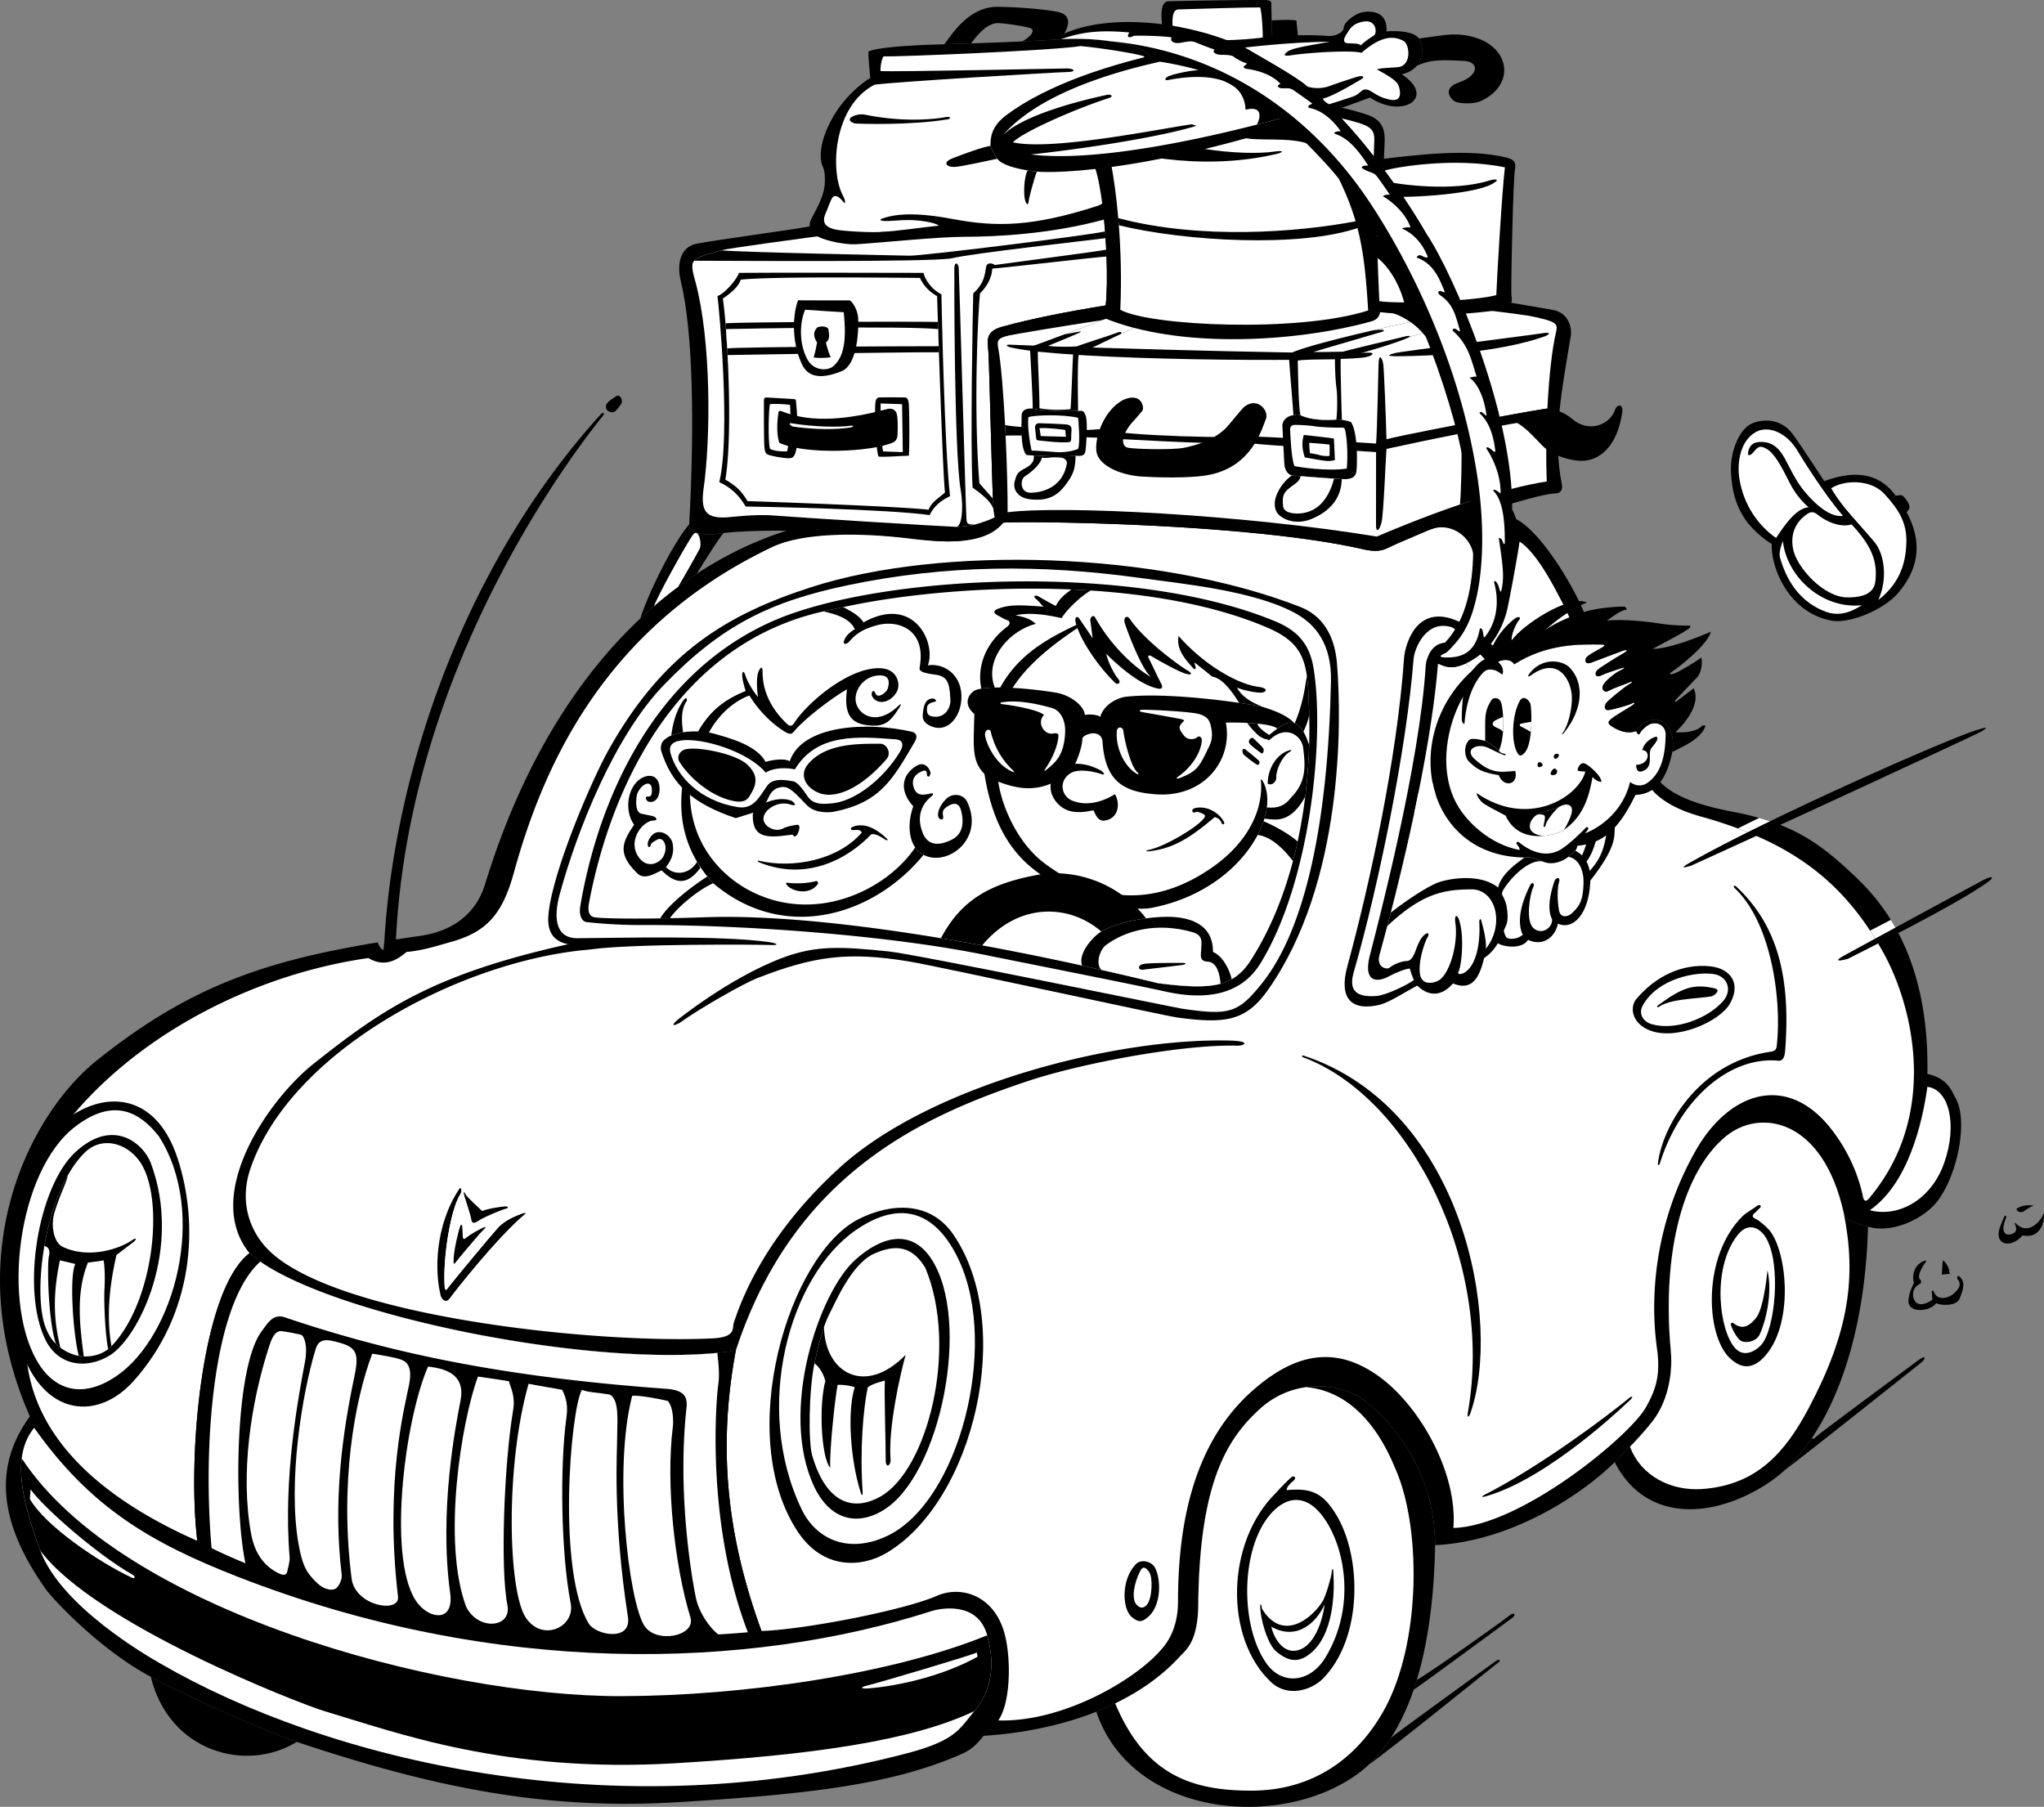 <svg xmlns="http://www.w3.org/2000/svg" width="432.359" height="382.172"><rect width="100%" height="100%" fill="#808080" stroke="none"/><path d="M79.887 199.33c-23.766 3.91-39.903 9.296-59.489 25.03-14 11.247-29.3 40.782-14.078 75.212-6.14 8.492-8.504 19.886 3.395 36.597 1.465 2.059 11.398 12.762 22.183 18.493 2.7 1.691 22.414 10.953 30.875 13.773 29.04 9.672 52.375 14.45 80.575 12.75 28.374-1.707 45.624-3.832 60.027-10.176 1.984-.875 3.035-1.816 4.691-3.863 8.617-.55 16.746-2.281 23.84-5.098a61.332 61.332 0 0 0 3.984-1.75c5.387-2.613 10.028-5.918 13.637-9.875 1.32-1.445 3.867-3.058 3.942-11.07.253-25.875 6.12-35.145 13.222-41.516 6.621-5.937 16.54-5.976 22.531-1.109 7.868 6.39 14.258 16.82 14.344 30.086 15.531-.711 30.477-10.14 37.989-17.555.511-.504 1.757-1.715 3.238-3.254 1.547-1.609 3.344-3.574 4.812-5.46 2.867-3.692 4.313-9.333 3.813-14.82-1.946-21.372 2.828-38.032 11.586-45.321 7.297-6.07 20.59-3.774 24.996 16.18.351 1.59 2.539 2.117 5.133 2.882 5.21 1.535 12.105-1.773 14.941-5.75 4.25-5.965 6.133-16.847 3.633-21.347-.871-1.567-1.668-4.293-6.012-5.215.242-13.656-2.648-23.336-6.383-30.258a41.98 41.98 0 0 0-1.347-2.328 43.889 43.889 0 0 0-6.72-8.363c-6.534-6.407-11.284-9.747-17.433-12.008a50.496 50.496 0 0 0-3.71-1.196 74.842 74.842 0 0 0-3.083-.793c-2.968-.703-13.285-2.007-17.855-6.804-4.567-4.801-13.668-30.094-16.117-35.946-2.45-5.855-9.075-16.98-14.45-19.73-16.085-8.23-110.75-11.14-154.074 2.477-6.414 2.011-12.86 5.03-19.12 9.144a83.52 83.52 0 0 0-3.966 2.774 86.334 86.334 0 0 0-5.132 4.113 87.382 87.382 0 0 0-2.868 2.586c-13.355 12.55-25.109 30.957-32.851 56.261-1.574 5.145-5.676 9.72-13.746 10.875-2.602.375-5.11.75-7.543 1.141-.043.504-.09 1.5-.137 1.871-.437-.21-.715-.293-1.273-1.64"/><path d="M31.898 354.662c2.7 1.691 22.414 10.953 30.875 13.773-10.761 6.598-27.035 2.074-30.875-13.773"/><path fill="#fff" d="M161.074 344.974c8.688-.246 29.992-4.32 37.102-7.437 4.972-2.176 11.882-.258 14.218 7.652 1.454 4.926 1.555 14.672-1.226 18.707 13.578.387 28.535-8.387 34.133-14.613.797-.89 3.875-3.965 3.879-10.508.004-18.274 4.05-34.3 15.789-44.656 8.53-7.524 16.996-9.735 26.289-3.293 8.988 6.23 17.109 20.738 16.168 32.355 14.257-.367 37.312-19.433 40.71-25.488 2.172-3.856 3.137-6.86 2.344-12.586-1.578-11.442-.226-26.95 8.242-41.805 7.137-12.515 19.551-16.539 28.938-4.097 3.691 4.89 5.574 9.859 6.43 14.011.132.649.504 1.157 1.257.262 14.801-17.508 9.438-40.32 3.118-51.824a70.864 70.864 0 0 0-1.496-2.598 61.21 61.21 0 0 0-1.399-2.215c-6.36-9.648-14.223-15.879-24.695-20.316a75.982 75.982 0 0 0-3.27-1.3 97.54 97.54 0 0 0-6.597-2.169c-1.86-.547-7.871-1.93-11.43-5.84-3.566-3.902-17.27-36.34-18.922-39.426-1.652-3.082-5.32-10.667-9.23-13.242-1.414 1.094-6.38 3.078-9.688 3.254-.473-4.594-5.285-7.605-9.558-5.676-1.333.602-6.887 2.891-8.403 3.664-1.515.774-2.87.977-5.594.352-23.75-5.414-70.023-5.96-75.957-5.602-3.293 4.102-9.941 4.606-19.718 3.383-7.48-.933-21.551-1.843-29.246 1.825-36.649 17.457-48.891 48.257-54.606 68.976-2.539 9.207-6.187 12.54-13.414 14.55-2.566.712-5.746 1.774-9.238 2.071-1.57 1.297-4.332 3.543-8.078 1.297-23.102 3.262-47.243 15.172-62.375 33.063-12.707 16.453-12.895 30.644-9.762 52.968 2.746 19.543 21.887 31.024 35.945 37.235-2.172-18.106.989-53.18 11.051-60.844a22.083 22.083 0 0 0 2.273 1.789c16.48 11.465 68.07 22.043 96.68 19.305a68.633 68.633 0 0 0 3.899-.48c-3.946 21.195-1.664 39.8 5.437 59.296"/><path fill="#fff" d="M4.594 308.458c.308-2.496 1.152-4.648 2.632-6.464 11.836 16.761 24.52 24.273 43.067 31.515 54.531 21.297 108.14 19.656 146.75 7.258 1.71-.547 9.754-2.227 11.781 5.117 2.023 7.344.309 12.492-2.727 16.043-3.03 3.551-3.671 6.133-14.125 8.887-62.375 16.414-122.874 1.414-158.003-18.926-2.965-1.715-21.036-12.094-25.454-23.937-2.96-7.942-4.55-14.422-3.921-19.493"/><path d="M4.594 308.458c-.63 5.07.96 11.551 3.921 19.493 11.458 15.527 54.98 32.457 60.157 33.992 15.379 4.562 38.113 13.156 74.176 11.004 28.75-1.719 50-4.719 63.25-11.02 3.035-3.55 4.75-8.699 2.726-16.043-20.101 8.219-51.492 12.809-77.355 12.875-38.371.094-105.746-18.031-126.875-50.3"/><path fill="#fff" d="m6.32 317.052.153-2.043c2.453 3.555 13.644 13.543 21.628 18.106.598.34.512.933-.293.55-6.996-3.312-18.253-10.925-21.488-16.613m200.461 33.371c-7.172 3.989-16.555 6.192-23.258 6.707-1.105.086-1.996-.168 0-.636 1.996-.465 22.535-6.532 23.106-6.977l.152.906m188.727-94.441c6.304 1.617 13.062-2.414 15.73-9.973 2.863-8.12 1.059-15.594-3.543-16.133-1.07 7.707-4.098 20.516-12.187 26.106"/><path d="M294.223 367.564c-1.36 2.098-2.915 4.016-4.692 5.684 5.23-3.688 26.567-21.02 27.317-21.52s.335-1-.665-.25-20.25 14.668-21.96 16.086m5.472-12.246a77.683 77.683 0 0 1-.676 2.105c2.828-1.945 19.828-14.445 20.828-15.195s.415-1.336-.585-.5c-1 .836-16.551 11.926-19.567 13.59"/><path d="M231.906 362.048a61.332 61.332 0 0 0 3.984-1.75c5.387-2.613 10.028-5.918 13.637-9.875 1.32-1.445 3.867-3.058 3.942-11.07.253-25.875 6.12-35.145 13.222-41.516a18.157 18.157 0 0 1 9.61-4.441c4.687-.652 9.46.52 12.921 3.332 7.868 6.39 14.258 16.82 14.344 30.086-.144 8.059-.93 18.785-3.87 28.504a77.683 77.683 0 0 1-.677 2.105c-1.242 3.633-2.816 7.078-4.797 10.14-1.359 2.099-2.914 4.017-4.69 5.685a25.426 25.426 0 0 1-3.122 2.507c-16.707 11.344-47.172 8.168-54.504-13.707"/><path fill="#fff" d="M276.3 293.396a18.157 18.157 0 0 0-9.609 4.441c-7.101 6.371-12.969 15.641-13.222 41.516-.075 8.012-2.622 9.625-3.942 11.07-3.61 3.957-8.25 7.262-13.637 9.875 6.278 14.938 15.942 18.496 28.958 18.446 12.988-.051 22.277-6.946 27.867-16.965 7.836-14.028 7.918-38.153 2.672-50.586-1.489-3.528-6.633-16.625-19.086-17.797"/><path d="M272.156 315.181c5.059-.465 7.625.422 10.543 5.29 5.379 8.976 5.55 25.937-2.82 34.538-2.39 2.461-7.461 4.098-10.992.805-9.914-9.246-9.684-29.586 1.062-40.113.996-1.125 2.559-2.692 3.168-3.211.61-.524 1.277.054.465.722-.813.668-1.43 1.356-1.426 1.97"/><path fill="#fff" d="M279.223 320.013c4.957 5.79 8.058 19.203 1.128 30.594-3.234 5.316-9.12 5.883-12.394 1.332-5.707-7.938-5.582-24.313.762-31.66 3.039-3.524 6.957-4.406 10.504-.266"/><path d="M266.57 339.626c-.058 2.457 1.453 7.973 3.29 9.586 3.128 2.75 5.37 2.207 7.59.286 4.304-3.73 5.015-11.754 4.55-17.387-.024-.285-.258-.461-.313.469-.062.93-1.207 4.91-1.882 6.039-2.16 3.62-8.528 8.875-12.88 1.62.012-.433-.285-1.374-.355-.613"/><path fill="#fff" d="M268.906 344.068c.559 2.398 2.324 5.254 4.848 5.101 4.316-.257 6.117-6.906 6.43-9.793-1.61 3.61-5.715 7.813-11.278 4.692"/><path d="M341.555 309.26c.511-.505 1.757-1.716 3.238-3.255 1.547-1.609 3.344-3.574 4.812-5.46 2.867-3.692 4.313-9.333 3.813-14.82-1.946-21.372 2.828-38.032 11.586-45.321 7.297-6.07 20.59-3.774 24.996 16.18.351 1.59 2.539 2.117 5.133 2.882-.512 19.453-5.164 34.676-11.793 44.582-1.86 2.782-3.875 5.14-6 7.059a27.553 27.553 0 0 1-3.239 2.527c-11.476 7.617-25.949 8.598-32.546-4.375"/><path fill="#fff" d="M390 256.583c-4.406-19.953-17.7-22.25-24.996-16.18-8.758 7.29-13.531 23.95-11.586 45.321.5 5.488-.945 11.129-3.813 14.82-1.468 1.887-3.265 3.852-4.812 5.461 2.355 6.313 8.832 9.414 15.305 8.942 11.484-.836 17.503-7.7 22.507-17.133 8.504-16.05 10.121-27.703 7.395-41.23"/><path d="M368.617 257.22c-8.531 8.39-7.867 25.094-2.75 30.008 2.594 2.496 4.957 2.176 7.09.008 6.578-6.68 5.176-22.316 1.34-26.996-.48-.59-2.16-2.11-2.922-2.426-.762-.316-.817-.726-.246-1.215.57-.488.703-.73 1.144-1.113.446-.379.012-.918-.715-.355-.73.566-2.199 1.367-2.941 2.09"/><path fill="#fff" d="M367.445 261.365c-5.45 7.168-3.734 20.175-.406 23.804 1.976 2.157 4.527.418 5.562-.773 2.856-3.29 4.243-16.957.965-22.563-1.086-1.859-3.636-3.734-6.12-.468"/><path d="M366.148 280.326c.09.375 1.164 2.738 2.121 3.28.953.536 3.211.227 3.946-1.35 1.261-2.716 2.761-8.676 1.652-13.56-.316 2.884-.996 8.337-2.453 10.11-1.547 1.887-2.942 2.39-4.617 1.149-.364-.266-.762-.282-.649.37m17.192 23.723c-1.86 2.782-3.875 5.14-6 7.059 6.73-5.129 28.015-22.086 28.992-22.856.98-.765 1.258-1.882-.625-.488-1.887 1.399-21.262 15.715-21.625 16.195-.29.278-.774.598-.742.09M44.754 327.455a116.84 116.84 0 0 0 7.16 3.195c24.46 9.984 62.887 17.219 100.047 15.055 2.082-.122 4.16-.274 6.23-.457a140.81 140.81 0 0 0 2.883-.274c-7.102-19.496-9.383-38.101-5.437-59.297a68.633 68.633 0 0 1-3.899.48c-28.61 2.739-80.2-7.84-96.68-19.304a22.083 22.083 0 0 1-2.273-1.79c-10.062 7.665-13.223 42.74-11.05 60.845a94.05 94.05 0 0 0 3.019 1.547m195.496 3.405c-3.113 3.25-2.938 9.477-.79 11.208 1.325 1.062 2.012 1.113 3.348-.024 3.004-2.554 2.73-8.265 1.48-10.503-.698-1.254-2.882-1.883-4.038-.68"/><path fill="#fff" d="M241.187 332.279c-1.453 2.867-1.804 5.969-.82 7.07.34.383 1.215 1.32 2.281.008 1.067-1.309 1.235-5.648.465-6.8-.77-1.157-1.406-1.305-1.926-.278"/><path d="M361.719 204.384c4.382.45 6.59 3.653 4.23 7.86-2.176 3.882-11.625 8.058-17.281 5.574-3.61-1.586-3.914-4.899-2.528-6.535 4-4.73 9.586-7.508 15.579-6.899"/><path fill="#fff" d="M362.476 206.029c3.094.488 3.907 3.527 2.051 5.668-3.328 3.832-10.344 6.375-15.21 4.914-1.66-.496-2.84-2.121-1.825-3.953 3.18-5.735 11.316-7.207 14.984-6.63"/><path d="M350.914 212.962c1.473-1.066 4.16-1.453 6.66-1.722.84-.09 4.063-.371 4.559-.524.492-.152 2.054-1.355.476-1.691-4.293-.918-6.636-.285-11.918 3.637-.347.253-.12.488.223.3m-37.133 103.332c11.863-5.988 26.223-16.789 30.781-20.558.621-.516 1.059-.371.317.316-.742.692-17.063 16.535-30.469 20.403-1.176.34-.938.156-.629-.16m-37.988-93.005c33.969 11.274 41.953 56.528 35.246 75.586-.34.973-.766 1.137-.527-.234 5.5-31.328-12.079-66.414-34.704-74.953-.546-.125-.484-.582-.015-.399"/><path d="M351.105 246.072c4.47-14.172 15.223-22.707 25.067-21.711.449.043 1.27-.09 1.418-1.977 1.297-16.23-1.867-26.945-10.328-34.867-.387-.36-.82-.121-.25.422 7.351 6.93 9.921 22.578 8.836 33.078-.086.848-.227 1.281-1.313 1.438-14.703 2.109-22.621 15.027-23.813 23.359-.124.875.223.726.383.258m-298.32 18.992a22.083 22.083 0 0 0 2.273 1.789c16.48 11.465 68.07 22.043 96.68 19.305a68.633 68.633 0 0 0 3.899-.48c12.242-37.427 39.625-49.63 61.82-57.028 11.426-3.809 32.957-7.79 44.14-7.473 1.75.051 3-.949-1.25-1.074-23.87-.703-63.351 9.23-82.742 26.879-13.914 12.664-19.86 25.008-22.406 32.867-.332 1.031.535 2.973-4.344 3.227-24.633 1.277-81.8-4.68-94.789-19.457-3.562-4.051-5.336-9.938-3.07-16.512 8.473-24.637 43.676-43.434 70.476-46.149 1.52-.152.247-2.035-3.492-1.199-28.816 6.422-39.382 13.969-53.558 25.168-9.75 7.703-23.621 27.922-13.637 40.137"/><path d="M143.773 216.341c4.504-3.218 13.567-8.34 16.285-9.406 12.352-4.852 19.614-5.625 32.118-3.59 6.046.988 54.171 11.516 56.832 11.871 10.039 1.352 14.504.864 19.254-5.906 15.84-22.574 15.585-56.332 14.543-68.988-.497-6.04-3.145-10.14-7.762-11.946-30.14-11.777-75.836-13.066-103.367-4.207-17.735 5.707-31.325 13.73-42.95 34.454-3.379 6.02-11.629 25.02-12.68 34.433-.253 2.285-.28 6.258 4.887 6.758 1.329.578 1.079 1.41 3.91 1.008 8.84-1.258 35.747-1.035 38-.942 2.255.098 1.532-.367-.152-.613-10.008-1.453-32.008-.875-40.515-.82-4.993.027-5.012-4.824-3.762-9.39 3.734-13.653 11.633-33.4 21.926-44.087 12.199-12.664 22.527-17.746 39.004-21.191 20.914-4.38 40.972-4.399 61.445-1.586 9.652 1.328 24.055 2.707 32.871 7.324 4.672 2.45 8.035 6.79 7.875 14.54-.617 29.78-5.379 52.417-14.598 63.937-5.043 6.3-6.875 6.836-16.914 5.355-1.605-.234-56.093-11.488-62.015-12.105-10.41-1.09-15.418-1.215-22.082 1.199-2.305.836-10.579 4.035-22.196 12.933-1.566 1.196-1.863 1.997.043.965m-46.644 35.164c-5.145 7.79-5.207 17.356-3.91 22.547.148.59 1.035 1.824 1.949.52.91-1.309 10.082-12.942 15.847-17.758.266-.223.215-.39-.664-.098-.882.293-3.476 1.266-5.004 2.942-1.527 1.675-9.949 11.855-10.39 12.468-.438.618-.82 1.18-.899-.008-.398-5.945 1.215-16.34 3.364-19.617.285-.433.164-1.699-.293-.996"/><path fill="#fff" d="M97.422 252.501c-2.149 3.278-3.762 13.672-3.364 19.618.079 1.187.461.625.899.008.441-.614 8.863-10.793 10.39-12.47 1.528-1.675 4.122-2.648 5.004-2.94-.894-.844-2.03-1.458-4.476-1.106-2.442.348-4.715 1.922-5.762.262-1.047-1.66-1.414-2.438-1.746-3.055-.332-.617-.844-.637-.945-.316"/><path d="M97.293 259.486c-.184.5-1.36 4.855-1.356 7.308 0 .438.036.801.48.168.45-.632 5.071-6.129 5.864-6.863.793-.73.41-.66-.316-.324-.723.34-2.657 1.437-3.22 1.926-.558.488-.855.566-.874-.328-.023-.899-.074-1.399-.094-1.926-.023-.528-.285-.516-.484.039m.871-6.742c.113.488 1.383 4.129 1.547 5.273.117.656.492.914 1.535.168s5.215-2.441 5.766-2.531c.554-.086.605-.531-.184-.48-.79.046-3.602.44-4.832.984-.84-.84-3.2-2.903-3.523-3.547-.32-.645-.516-.586-.31.133m103.489 8.375c13.219 19.246 4.328 56.492-14.183 67.379-5.133 3.02-13.29 3.628-18.692-4.477-13.531-20.305-1.98-58.621 12.828-66.152 6.778-3.446 15.14-3.891 20.047 3.25"/><path fill="#fff" d="M180.969 260.224c9.789-6.793 17.234-3.742 21.957 6.527 8.375 18.207-.121 51.008-15.297 58.137-8.52 4.004-15.18.352-18.04-5.594-10.445-21.703-2.55-49.398 11.38-59.07"/><path d="M196.965 266.224c8.632 13.004 1.984 46.047-10.239 53.274-6.132 3.625-11.492 1.265-14.449-4.93-7.605-15.961.946-41.215 8.649-48.117 5.496-4.926 11.77-6.657 16.039-.227"/><path fill="#fff" d="M195.73 268.165c7.055 16.915.485 42.72-9.468 48.364-5.352 3.035-11.364 2.008-14.47-8.711-.82-2.84-.718-13.68.481-19.445.703-3.383 1.375-5.844 2.024-7.711.46-1.313.91-2.332 1.351-3.164 1.075-2.02 4.461-10.223 9.328-12.372 4.871-2.148 8.137-1.27 10.754 3.04"/><path d="M172.273 288.373c.703-3.383 1.375-5.844 2.024-7.711.172 9.808 8.77 14.652 17.273 5.894-1.172 4.195-3.723 15.422-3.191 22.172.101 1.266-1.078 2-1.031 0 .046-2-.356-14.773-.168-16.723-1.208.348-2.56.653-3.633 1.438-.95 4.66-1.688 13.148-1.078 22.062.043.633-.075 1.203-.434.094-2.105-6.586-2.89-16.996-1.242-22.184-.973-.355-2.59-.562-3.602-.503-.433 1.789-1.722 13.226-1.59 17.558-1.902-2.266-2.418-13.27-1.02-18.344-.265-1.242-1.202-3.03-2.308-3.754M15.55 235.705c8.079-5.094 17.743-3.586 21.973 9.18 4.676 14.124 3.489 33.007-9.289 47.245-6.992 7.79-17.148 7.524-22.445-3.457-9.313-19.297-2.774-44.695 9.762-52.968"/><path fill="#fff" d="M15.96 238.26C3.704 247.528.044 276.457 8.55 289.012c3 4.426 8.56 7.262 16.235 1.934 12.063-8.367 19.285-34.32 8.797-50.64-3.934-4.958-9.399-8.329-17.621-2.048"/><path d="M31.902 246.005c6.715 17.942-2.465 36.883-8.722 40.703-4.832 2.954-10.82 2.254-13.567-3.32-5.21-10.586-1.527-32.457 6.348-39.715 8.101-7.465 14.457-1.629 15.941 2.332"/><path fill="#fff" d="M29.543 245.654c5.39 7.625 3.055 29.738-5.969 39.086a6.73 6.73 0 0 1-.703.629c-1.395 1.07-3.25 1.613-5.156 1.527a8.584 8.584 0 0 1-1.043-.11c-1.305-.218-2.742-.878-3.895-1.722a8.82 8.82 0 0 1-.941-.805c-.93-.914-1.668-2.066-2.238-3.617-1.32-3.578-1.399-10.219-.215-17.086.906-5.266 2.55-10.664 4.945-14.918 1.062-1.89 2.273-3.555 3.633-4.879 3.558-3.472 8.781-2.07 11.582 1.895"/><path d="M9.383 263.556c.906-5.266 2.55-10.664 4.945-14.918-.105.84-.855 2.524-1.25 3.492-.398.973-1.504 3.868-1.742 5.086-.488 2.5.11 5.66 1.996 6.54 5.473 2.55 11.91.449 14.762-1.536.59-.406 1.097-.242-.055.633s-2.578 1.973-3.406 2.59c-.621 2.91-2.52 10.93-1.059 19.297a6.73 6.73 0 0 1-.703.629c-.688-3.68-.906-10.496-.777-12.61.128-2.117.082-4.875-.184-6.18-.563.149-2.23.317-3.313.485-2.699 6.664-1.609 13.926-.882 19.832a8.584 8.584 0 0 1-1.043-.11c-1.133-4.046-2.086-16.738-.742-19.433-.958-.25-2.508-.594-3.254-.773-1.895 8.859-.895 14.257.101 18.484a8.82 8.82 0 0 1-.941-.805c-1.656-4.82-1.899-16.844-1.485-18.582.414-1.738-.644-2.078-.968-2.12"/><path fill="#fff" d="M55.058 266.853c16.48 11.465 68.07 22.043 96.68 19.305.227 2.328.531 4.394.168 6.906-.36 2.508-2.719 28.762 6.285 52.184-2.07.183-4.148.335-6.23.457-1.387-.957-4.051-4.2-4.801-7.926-.754-3.727-3.95-21.649-1.95-39.992.27-2.48-.597-3.77-4.366-4.043-34.168-2.48-58.059-7.48-80.57-15.102-2.497-.844-3.587 1.148-4.919 2.926-5.793 7.758-5.86 37.68-3.441 49.082a116.84 116.84 0 0 1-7.16-3.195c-1.914-22.07.37-51.797 10.304-60.602"/><path fill="#fff" d="M56.988 284.603c.34-1.043 1.05-3.242 2.61-3.047 1.558.195 3.187.559 4 .738.812.184 1.523 2.493.925 5.684-1.39 7.398-4.675 24.562-3.258 41.375.079.934-.437 2.734-.527 3.129-.09.394-.414.914-1.601.379-3.168-1.434-5.235-4.23-6-8.336-2.352-12.672-.102-27.86 3.851-39.922"/><path fill="#fff" d="M66.687 285.623c.282-.942.723-2.645 3.536-2.02 5.195 1.152 5.87 2.191 4.71 7.691-2.398 11.371-4.566 25.993-2.656 41.746.106.887-.37 2.098-1.039 2.782-.672.68-2.52.664-4.363-1.184-1.84-1.848-2.89-3.133-3.77-8.3-2.207-12.946.774-31.376 3.582-40.715"/><path fill="#fff" d="M74.406 334.13c-2.637-20.277.633-38.054 4.332-47.8 1.86.273 4.914.824 5.793 1.14.879.32 2.91.832 2.008 5.383-.941 4.75-5.191 20.625-2.352 44.86.418 3.542-8.777 2.085-9.78-3.583"/><path fill="#fff" d="M90.543 289.052c-5.07 11.613-8.824 42.043-2.055 50.227 2.688 3.246 7.57 3.75 6.73-2.364-2.37-17.312 1.141-35.277 2.196-40.671.965-4.934-2.184-6.696-6.871-7.192"/><path fill="#fff" d="M98.586 339.818c-5.113-13.84-.985-39.164 2.511-48.653 3.126.438 5.473.793 6.551.989.387 1.449 1.395 3.136.89 6.136-1.952 11.625-2.714 33.774-1.214 41.157 1.004 4.933-6.21 5.55-8.738.37"/><path fill="#fff" d="M111.808 292.685c-4.988 17.578-4.347 44.008-.546 49.54 3.543 5.163 10.433 1.905 9.453-3.122-2.059-10.527-2.32-29.04-.895-39.313.34-2.437-.012-4.011-.898-5.82-1.45-.305-5.278-.89-7.114-1.285"/><path fill="#fff" d="M123.086 293.97c-2.453 4.39-5.246 38.57 1.453 49.442 1.535 2.484 9.11 3.882 8.281-1.434-3.285-21.125-2.246-35.371-2.273-38.125-.024-2.75.586-7.91-1.621-8.895-2.641-.418-4.73-.492-5.84-.988"/><path fill="#fff" d="M133.722 295.228c-4.062 15.621-.695 43.477 2.551 48.605 2.496 3.95 10.989 2.223 9.766-1.746-3.293-10.695-5.254-28.172-3.711-40.297.133-1.054.129-4.195-1.082-5.472-2.274-.528-5.961-1.215-7.524-1.09"/><path d="M406.973 266.712c-1.895.72-2.676 2.832-2.122 4.688-.597.992-1.57 3.566-.98 4.633.98 1.761 4.61 1.105 5.656-.368 1.332.547 4.38.567 4.992-1.011.7-1.797 1.391-3.52-.125-4.707-.351-.278-.558.437-.242.746.317.305.563 1.078.156 1.734-1.515 2.43-4.472 2.754-5.14 1.004-.18-.469-.59-.781-.531-.035.058.742.062 1.05.117 1.508-1.242.902-2.82 1.441-3.649.355-.68-.894-.738-2.816.899-3.637.398-.199.527-.64.172-.957-.907-.824.89-3.386 1.097-3.609.258-.266.219-.543-.3-.344"/><path d="M410.719 269.607c.265-.028 1.261-.168 1.668-.152.078-.79-.579-2.387-1.438-2.875-.062.585-.121 2.359-.23 3.027m13.254-12.317c-.157.329-1.008 2.297-1.153 3.079-.57 3.062 2.656 3.62 4.996.937 3.63.742 4.664-2.61 4.532-4.484-.016-.219-.102-.14-.215.164-.41 1.117-3.082 4.492-5.723 1.773-.164-.168-.313-.078-.188.203.364.817.512 1.723-.828 2.09-1.464.403-2.183-.777-1.046-3.48.125-.297-.188-.688-.375-.282m2.679-1.687a4.911 4.911 0 0 1 3.211-.625c.324.05.422.105.047.156-.375.047-1.348.75-1.746 1.035-.848.606-1.914-.254-1.512-.566M81.297 199.1c-.043.503-.09 1.5-.137 1.87.281.164 1.969.258 2.5.008 1.938-56.664 34.773-101.75 43.969-113.156.304-.379-.035-.766-.531-.219-31.25 34.54-43.993 79.762-45.801 111.496M130.27 83.837c-.348.297-1.594.95-1.93 1.586-.711 1.34.957 2.215 1.824 1.532.246-.196 1.184-1.336 1.355-1.79.172-.453-.265-1.921-1.25-1.328m116.575 125.961c11.84 2.516 17.144-1.742 19.808-6.086 10.61-17.32 13.563-47.714 11.219-62.273-.82-5.098-3.262-7.996-8.113-10.012-30.325-12.613-84.246-9.863-106.45.012-25.605 11.383-36.945 38.574-40.585 60.367-.211 1.258.039 3.094 1.453 3.242 1.41.153 6.09.63 11.5.61 22.035-.086 53.082 2.222 73.582 6.504 3.16.656 31.664 6.289 37.586 7.636"/><path fill="#fff" d="M199.027 198.443c2.89.48 5.805.988 8.727 1.523a611.167 611.167 0 0 1 21.136 4.27 682.742 682.742 0 0 1 16.117 3.738c5.938.742 10.055.953 13.173.106a10.614 10.614 0 0 0 2.347-.946c1.606-.898 2.926-2.242 4.14-4.156 4.126-6.488 6.942-13.695 8.825-20.848.363-1.375.691-2.75.988-4.12.703-3.235 1.227-6.43 1.606-9.509a116.5 116.5 0 0 0 .832-10.914c.07-2.28.066-4.41.012-6.336-.094-3.332-.168-6.039-.493-8.3-.71-4.938-2.601-7.746-8.43-10.235-10.738-4.586-23.937-6.945-37.285-7.812a181.9 181.9 0 0 0-4.117-.223c-18.195-.773-36.222 1.086-48.238 3.734-1.398.31-2.797.586-4.184.899-11.925 2.672-21.343 8.785-28.683 16.715-11.637 12.574-18.04 29.715-20.906 44.945-.258 1.387-.211 2.848 1.261 3.063 1.106.16 5.602.34 13.793.214.664-.008 1.352-.02 2.067-.035 2.242-.047 4.73-.113 7.46-.207 13.735-.472 31.391 1.375 49.852 4.434"/><path d="M273.86 152.998c.644.234 1.26.785 1.85 1.77.45-.978.99-2.243 1.22-3.517-.094-3.332-.168-6.039-.493-8.3-.402 2.34-.757 5.754-2.578 10.047m-134.211 41.253c.664-.008 1.352-.02 2.067-.035 1.3-2.015 5.75-5.902 9.14-7.398a31.019 31.019 0 0 1-1.23-1.422c-1.367.851-7.781 5.16-9.977 8.855m41.176-61.164c-.43.27-1.695.985-2.21 2.235-.513 1.25.577.875.929.476 1.488-1.668 2.699-2.668 6.058-3.578 4.07-1.097 10.227.633 8.989 8.57-.133.848-.145.848.343 1.215.489.368 2.383.618 3.067.72 2.558.37 2.879 1.944 3.035 5.472.055 1.215-.965 3.918-3.938 3.316-.906-.183-1.062-.785-1.015-1.723.05-.937.77-1.14 1.578-1.34.813-.195-.05-.761-.469-.714-1.344.148-1.851 1.254-2.008 3.523-.078 1.121.633 1.781 1.41 2.18 3.485 1.77 6.133-1.313 6.649-4.582.902-5.688-3.297-8.715-6.98-8.125 1.82-4.637-2.86-15.07-13.622-9.082-.863-1.574-3.355-2.735-4.273-3.235-1.398.31-2.797.586-4.184.899 2 .5 5.45 1.219 6.641 3.773"/><path d="M147.601 154.884c2.645-4.625 5.707-6.906 10.141-8.703-.309-.867-.805-2.766-.746-3.547.062-.781.414-.676.695.293.281.965 1.551 3.293 2.625 4.465-.383-3.164-.16-4.742.188-5.473.344-.73.804-1.23.804.27 0 5.426 3.297 9.14 5.082 10.851.418.399 1 .805 1.563-.066 2.988-4.637 12.332-12.39 18.844-11.582 2.98.371 3.914 3.414 2.742 5.195-1.445 2.204-4.129 2.543-5.086.637-.27-.535.234-1.766.73-.547.5 1.215 2.325-.219 2.579-1 .425-1.308.437-2.84-1.633-2.82-3.418.027-5.453 3.144-5.125 5.445.414 2.864 4.37 5.442 8.972 1.04.457-.438.918-.676.227.374-1.89 2.89-2.95 4.157-6.79 3.668-3.773-.48-4.874-2.734-4.253-7.582-2.438 1.34-8.648 5.84-11.207 8.906-.395.477-.742.758-1.809.133-1.07-.629-4.672-2.949-7.644-7.754-2.113.727-5.91 2.993-8.55 7.797a14.618 14.618 0 0 0-2.349 0m49.231 8.574c-.281-1.199-1.383-2.386-2.906-1.507-3.04 1.75-3.895 5.175-.739 8.586-1.078 2.976-1.144 6.476.403 8.703a4.928 4.928 0 0 0 2.453 1.87c4.933 1.763 12.07-3.862 8.574-11.44-.824-1.79-3.137-1.977-4.426-.731-1.664 1.613-2.125 3.531-1.511 4.168.304.316.976.39.812-.5-.16-.895-.055-1.305.617-1.82 1.149-.872 2.633-1.364 3.164.586.547 2.007.707 4.87-1.89 6.199-2.594 1.328-5.051 1.39-6.16-1.301-1.34-3.242-.512-5.938 1.785-7.82.293-.239.687-.793-.098-.618-1.883.426-3.066.461-3.637-1.285-.539-1.66.23-2.804 1.848-3.449.605-.238.95-.11.937.715-.008.434.594.894.774-.356m-58.582 9.219c.473.137 1.043.856.031.871-2.27.032-5.348 3.957-3.48 7.278 1.812 3.218 4.695 1.777 5.464.414 1.23-2.184.04-4.336-1.214-3.657-.735.403-1.399.762-1.418 1.176-.02.414-.543.7-.621-.082-.079-.785.632-1.933 1.359-2.379 1.527-.937 3.84.508 3.973 2.54.054.788.293 2.3-1.477 4.574 2.043 2.05 5.164 1.324 6.586-1.133.355.66.465.828.68 1.285-2.657 3.64-5.164 3.562-8.172.527-1.492.668-3.621 2.106-5.137.645-4.312-4.168-3.215-6.613-.687-10.297-2.247-3.047-1.387-8.656 2.07-10.09 1.37-.566 2.91-.223 3.25 1.758.293 1.726-.399 3.875-2.281 3.46-.414-.089-.934-1.116-.172-1.081.758.031.832-.403.879-1.02.05-.613-.016-1.902-1.047-1.695-1.028.207-1.871 1.547-2.074 2.23-.2.68-.567 3.786.906 4.11 1.476.324 1.988.39 2.582.566"/><path d="M193.59 179.24a4.928 4.928 0 0 0 1.761 1.57c-10.261 12.605-29.246 18.898-44.496 6.008a31.019 31.019 0 0 1-1.23-1.422c-8.606-10.617-5.414-22.648-2.024-30.512 2.645-4.625 5.707-6.906 10.141-8.703.715-.215 1.793.402.758.906-2.113.727-5.91 2.993-8.55 7.797-.981 1.848-4.142 9.293-4.013 13.395.344 10.933 7.282 17.25 12.52 20.031 13.879 7.363 29.031 0 35.133-9.07"/><path d="M166.52 186.72c1.85.211 4.292.149 6.085-.355.274-.078.7.293.207.867-1.886 2.191-5.367 1.246-6.37-.035-.114-.145-.348-.563.077-.477m-5.999-4.355c9.96 4.105 18.761-.614 23.785-5.914.48-.036 1.035-.149 2.945 1.14.316.2.762.219.351-.183-2.894-2.813-5.347-3.274-7.218-2.532-.387.157-.692.72.058.7.75-.02 1.703-.196 1.82.574-5.18 5.871-14.585 7.555-21.663 5.922-.407-.094-.403.09-.079.293m6.95-12.977c-2.957-1.281-8.22.996-8.239 3.027-.043 4.63 2.618 4.938 7.805 4.188.578-.086.813-.063.813.187s.562.188.874-.406c.313-.594.704-2.008-.093-1.93-.793.079-2.27.364-2.98.77-1.212.7-3.352.106-4.016-1.375-.91-2.02 2.652-4.77 5.683-3.64.469.175 1.555.246.153-.82"/><path d="M140.297 156.693c.437-.469 1.02-.84 1.695-1.13.742-.323 1.598-.542 2.496-.679 2.305-.355 4.875-.164 6.473.278 3.574.988 9.144 2.53 10.972 5.98 1.75-.5 4.07-.762 5.118-.129 2.632-7.785 16.543-8.379 25.796-6.246 1.086.25 1.266 1.078.653 2.121-4.656 7.969-7.317 12.88-17.121 14.797-1.078.211-3.883.32-5.5-1.191-1.617-1.516-3.555-4.11-5.211-4.043-1.656.066-2.531.941-3.07 2.152-.54 1.21-1.336 2.691-3.34 3.309-2.008.617-2.649.824-3.633 1.132-9.45-3.16-13.582-7.359-15.75-14.16-.238-.742.008-1.746.422-2.191"/><path fill="#fff" d="M141.855 159.412c-.43-1.473.098-2.508 2.23-2.801 4.466-.61 14.18 2.34 17.895 6.824.868-.707 3.368-1.293 6.157-.707 4.718-7.816 13.66-6.91 21.367-6.348 1.304.098 1.851 1.012.84 2.672-3.434 5.66-9.61 10.637-14.715 10.899-1.012.05-3.485.468-4.778-1.48-1.293-1.954-2.336-3.145-3.12-3.22-.782-.078-4.094-.992-5.438.938-1.883 2.7-2.985 5.078-6.375 4.508-8.008-1.356-12.676-6.543-14.063-11.285"/><path d="M145.254 158.443c2.855-.504 10.574 1.074 12.867 3.328 1.766 1.73 2.309 3.43.812 5.957-.496.836-.945 2.312-3.89 1.676-5.649-1.215-10.145-6.156-11.406-8.426-.414-.75-.063-2.242 1.617-2.535m25.703 3.144c3.793-4.476 10.945-4.273 15.32-4.273 1.156 0 2.442 1.879 1.215 3.285-4 4.594-8.293 7.399-12.031 7.5-3.602.102-7.149-3.394-4.504-6.512m-28.965-6.023c.742-.324 1.598-.543 2.496-.68-.238-1.742-.594-4.547.715-6.539.27-.328-.012-.988-.473-.43-.468.563-2.168 2.958-2.738 7.649m100.43 38.68c-3.086.406-6.715 1.25-9.461 2.789-6.809-5.875-17.594-6.239-25.207 2.933a539.35 539.35 0 0 0-8.727-1.523c4.293-8.05 10.235-11.55 20.692-13.442 5.882-1.062 15.879.477 22.703 9.243"/><path d="M228.89 204.236a682.742 682.742 0 0 1 16.117 3.738c5.938.742 10.055.953 13.173.106a10.614 10.614 0 0 0 2.347-.946c-.344-1.742-1.73-4.836-3.953-5.789.05-5.894-4.91-7.328-9.23-7.422-1.16-.023-2.93.059-4.922.32-3.086.407-6.715 1.25-9.461 2.79-1.528.86-5.028 4.539-4.07 7.203"/><path fill="#fff" d="M232.95 205.138c4.085.922 8.116 1.871 12.058 2.836 5.937.742 10.054.953 13.172.106-.168-2.102-.77-4.59-2.72-4.68-1.948-.086-1.378-1.598-1.37-2.762.008-1.16.543-2.797-1.848-3.48-7.625-2.168-14.144-.344-18.309 2.734-1.175.871-2.3 3.82-.984 5.246"/><path d="M241.722 205.107c.7-.086 7.762-.91 8.426-1.008.668-.101.934-.402.11-.422-.82-.015-7.403-.054-8.52.246-1.117.297-1.039 1.262-.015 1.184m24.3-28.5a20.37 20.37 0 0 0 1.254-2.899c1.363.543 5.172 2.418 7.203 4.301a94.042 94.042 0 0 1-.988 4.121c-1.394-1.816-4.207-5.14-7.469-5.523m1.946-5.832c-.102.773-.274 1.57-.52 2.39 1.899.063 5.293 1.446 8.637-4.664a116.5 116.5 0 0 0 .832-10.914c-.387-1.187-.79-2.113-1.207-2.82-.59-.984-1.207-1.535-1.852-1.77-1.144-.414-2.375.176-3.672 1.114-.543.387-1.093.84-1.656 1.3-.52.403-.617 1.669.227.91 3.351-3.027 6.554-.741 6.886 1.817.457 3.535.766 7.102-2.328 10.309-.742.773-1.726 2.707-5.347 2.328"/><path d="M266.758 165.552c.343 7.246-4.157 13.5-9.985 17.66-11.07 7.903-23.261 8.727-35.77-.562-5.796-4.305-9.07-12.086-9.835-17.246-2.028-13.739.898-22.031 16.726-32.543.454-.219.461-1.008-.23-.68-9.23 4.383-20.543 10.582-19.445 31.406 1.941 12.344 6.918 18.055 12.293 21.641 6.738 4.488 17.757 7.812 23.086 6.793 11.332-2.172 18.996-8.879 22.425-15.414a20.37 20.37 0 0 0 1.254-2.899c.059-.183.117-.363.172-.543.246-.82.418-1.617.52-2.39.261-2.012.023-3.836-.73-5.305-.571-1.11-.583-.394-.481.082"/><path d="M252.55 170.986c2.524-.758 5.266.836 6.337 2.828.296.539-.235.793-.5.25-.262-.547-.375-.906-1.434-1.246-5.566 4.738-9.02 6.672-13.895 7.246-.71.078-.914-.121.082-.332 3.235-.688 10.207-4.762 11.57-6.727.223-.316.372-.586-.323-.902-.692-.316-1.211-.531-1.543-.285-.332.246-1.133-.324-.293-.832m15.601-5.207c.008-3.39 2.031-6.387 4.602-7.082.484-.13.664-.024-.078.422-1.496.89-2.844 3.867-2.711 5.433.047.551-.719 1.738-1.813 1.227m-4.711-7.254c.305.203 2.672 2.152 2.895 2.433.226.282.043 1.067-.551.723-.594-.344-2.516-1.797-2.813-2.203-.296-.406-.234-1.453.47-.953m.898-1.207c.324.441 2.207 1.851 2.515 2.031.305.176.696-.684.258-1.2-.437-.515-1.515-1.515-1.953-1.952-.438-.438-1.36.383-.82 1.12"/><path d="M263.844 152.908c.707.035 1.433.086 2.132.152 1.895.184 3.594.504 4.211 1.05 1.297-.937 2.528-1.527 3.672-1.112-.82-.79-2.074-2.02-6.531-3.403-.57-.176-2.52-.539-5.234-.933-6.422-.938-17.121-2.051-23.934-1.29-1.438.16-4.598 1.41-5.426 4.258-.262-.34-2.039-.695-3.246-.39-.14-1.918-3.043-4.239-6.16-4.742-4.293-.696-9.293-1.157-12.902-1.075-1.09.028-2.055.102-2.832.23-.547.094-1 .212-1.344.36-.778.34-3.024 2.492-.153 5.012-.148 6.84-.648 10.05 2.313 12.828 1 .937 4.746 2.457 7.75 2.789 5.473.61 9.504-2.496 11.125-4.871.5-.73 1.707-4.035 1.668-5.602.394-1.004 4.078-2.07 4.266.79.566 8.581 4.77 10.539 11.16 11.039 10.281.804 16.445-7.208 14.918-15.157a64.148 64.148 0 0 1 4.547.067"/><path fill="#fff" d="M236.219 154.814c-.2 3.7 1.773 7.445 4.289 8.894.254.149.55.09.03-.398-1.464-1.39-2.706-6.895-2.933-8.77-.101-.847-1.332-1.046-1.386.274m5.218-4.668c.668-.129 10.387.34 12.184.879 1.797.535 2.187 1.27 2.496 2.496.305 1.227.441 2.715-.27 4.191-2.109 4.399-2.46 5.364-6.34 6.88-.515.202-.886.09-.327-.302 3.226-2.253 4.964-5.542 5.035-7.726.023-.61-.555-1.05-.961-.637-.403.414-1.899.746-2.711-.222-1.367-1.637-1.32-2.075-.168-3.149.238-.223-.02-.328-.535-.457-.512-.129-7.739-1.402-8.336-1.504-.594-.101-.477-.5-.067-.449m-29.359-1.617c3.25-.516 7.254.308 10.488 1.242 1.828.527 2.832 2.7 2.746 5.02-.18 4.898-1.996 6.46-4.004 8.05-.355.282-.543.282-.23-.168 1.637-2.347 2.867-5.41 2.805-7.261.023-.204-.45-.414-1.04-.274-1.917.457-3.667-2.293-1.995-3.937-1.696-1.336-8.43-2.25-8.883-2.27-.45-.02-.485-.402.113-.402m-2.574 5.976c.836 3.703 2.633 6.47 4.902 8.57.223.204.203.348-.25.153-3.562-1.531-5.433-5.754-5.777-7.527-.13-.668.191-1.746 1.125-1.196"/><path d="M232.742 163.65c-1.914-.598-4.84-1.074-6.394-.047-2.446 1.621-1.88 4.836.511 5.766 3.278 1.28 6.68.062 8.98-1.395 1.075 1.867.798 4.508-1.288 5.348-2 .8-2.563-.434-3.254-1.942-1.317.29-3.969.817-6-.23-2.035-1.047-2.848-2.95-3.004-3.895-.707-4.304 4.054-7.652 10.375-4.386.719.37 1.469 1.328.074.78m-25.148-17.995c.777-.13 1.742-.203 2.832-.23-2.325-6 3.086-12.036 8.687-13.47-.828-.632-1.265-1.218-4.312-1.816 1.765-.348 4.382-.629 9.761.606 1.067-1.797 4.035-4.637 6.16-5.84a181.9 181.9 0 0 0-4.117-.223c-.632.578-2.406 1.59-3.254 3.488-1.316-.629-3.382-1.855-3.773-2.07-.387-.215-1.324-.184-.387.629.938.812 1.02 1.219 1.59 1.594-5.16-.399-7.426-.453-9.762.48-.671.27-1.066.754-.125 1.274.938.515 1.793 1.007 2.2 1.109.41.105.812.715-.047 1.363-5.16 3.907-6.336 9.215-5.453 13.106m54.5 3.008c2.714.394 4.664.757 5.234.933-1.7-.676-4.414-1.789-5.684-4.172 1.403.63 4.309 1.176 5.27 1.07.96-.109 1.453-.937-.73-1.218-4.329-.563-11.399-4.527-16.876-10.746-.597 3.023 1.829 5.347 3.051 6.773.465.547.7.082.453-.547-.25-.629-.289-.757.344-.254.633.508 2.363 1.848 3.188 2.579.828.203 2.648.496 5.75 5.582m-34.571-17.043c1.157 4.57 6.004 10.671 8.48 12.902.356.32 1.313-.012.47-1.008-.844-.996-2.243-3.77-2.45-5.203 3.043 3 7.043 6.363 10.578 7.258.961.246 1.633.148.914-1.188-.714-1.34-2.101-4.367-2.46-5-.356-.636-.165-1.02.671-.496.836.528 5.688 3.27 7.18 3.645 1.488.37 1.176-.239.164-.793-1.015-.559-8.707-5.906-12.117-10.871-.52-.758-1.461-.387-.984 1.093.476 1.48 3.382 9.356 5.511 11.274-2.98-1.766-8.093-5.973-11.836-12.649-.359-.636-1.18-.097-.984.946.191 1.043.352 2.898.488 3.527-.965-1.473-2.496-3.719-2.879-4.242-.191-.48-1.062-.488-.746.805m38.453 21.441a48.365 48.365 0 0 0-2.132-.152c.257.511 2.011 2.52 2.765 2.937.75.418 1.203.617 1.79.5.585-.117.519-.668-.036-.969-.55-.3-2.27-1.503-2.387-2.316m119.911-51.293c5.402-1.984 11.171-2.371 15.105 3.098.691-.137 1.2-.23 1.547.066.348.297 1.086 1.188 1.281 1.867.192.68.024.91-.515 1.547 2.804 5.207 3.378 11.094-1.891 17.172-3.09 3.57-10.3 6.43-13.953 5.762-9.227-1.684-12.914-11.403-12.684-16.2-6.683-4.37-8.344-9.37-8.633-15.363-.18-3.777 1.551-9.023 4.614-10.21 2.922-1.137 6.195-.524 8.234 2.054 1.012 1.273 4.27 6.207 6.895 10.207"/><path fill="#fff" d="M387.336 103.275c2.785-1.793 8.328-1.942 11.234 1.168 3.203 3.43 4.684 6.2 4.68 9.855-.008 5.793-2.145 9.653-5.922 12.586 1.965-4.383 1.262-9.304-.5-11.8-.691-.981-5.168-5.88-6.555-7.594-1.386-1.723-2.406-3.293-2.937-4.215"/><path fill="#fff" d="M375.683 113.79c1.618-2.39 4.11-6.28 6.887-6.503-.683-.52-2.625-2.418-3.926-5.008-1.855-3.703-3.328-6.45-5-7.367-1.402-.766-1.777-.457-2.8.789-.536.652-1.207.882-1.082.015.125-.863.609-2.004 1.992-2.183 2.68-.348 4.39.925 5.726 3.34.696 1.253 2.254 4.62 3.914 6.687 3.454 4.293 6.48 5.91 8.442 5.54-3.653-4.161-8.613-12.028-9.508-13.575-2.469-4.262-6.39-5.5-8.824-4.2-3.406 1.825-4.078 6.473-3.606 9.727.848 5.797 4.14 10.211 7.785 12.738m1.437.61c.798 7.504 8.188 14.492 16.724 13.617-1.536.922-4.282 2.606-7.598 1.387-6.895-2.531-8.922-8.79-9.719-11.41-.219-.727-.05-1.883.594-3.594"/><path fill="#fff" d="M391.652 110.915c4.313 4.606 5.535 7.872 5.031 12.102-.277 2.316-2.32 3.363-5.886 3.344-5.082-.031-10.57-6.242-11.446-9.957-.722-3.086.246-5.887 2.918-7.684.297-.199 1.094-.777 2.11.067 1.691 1.402 4.828 2.921 7.273 2.128"/><path d="M291.96 212.498c-6.007 1.464-8.85-1.168-6.96-8.11 4.762-17.496 10.512-43.91 12-65.25.152-2.164 2.289-11.851 11.484-7.715 9.2 4.14 29.278 27.125 33.07 43.59-.042 2.05.215 4.309-4.91 10.93-5.132 6.62-34.175 21.082-36.863 22.515-2.684 1.434-5.621 3.395-7.82 4.04"/><path fill="#fff" d="M298.71 207.521c-1.198.871-5.59 3.008-7.566 3.144-3.586.254-6.07-.609-4.797-5.023 5.336-18.5 11.196-47.422 12.66-66.254.176-2.246 2.72-8.527 8.192-6.676 2.648 1.266 28.348 29.383 32.54 44.118-.391 1.898-.829 4.449-3.255 7.113-5.722 6.285-29.992 19.789-37.773 23.578"/><path d="M298.496 204.83c-1.063-.016-3.414.957-4.648 1.648-2.493 1.39-5.59 1.367-4.083-4.422 1.82-7.004 10.575-40.594 11.813-61.3.035-.587.258-1.52.73-2.41.622-1.177 1.676-2.274 3.29-2.368.44.3 2.12 1.902 4.496 4.34 7.609 7.8 22.351 24.16 26.402 33.715.633 1.496 1.008 2.828 1.047 3.93-.61 2.1-1.262 3.445-2.11 4.43-5.171 6-30.87 19.284-36.937 22.437"/><path fill="#fff" d="M293.844 204.732c-.746.332-2.727-.223-2.008-2.844a595.78 595.78 0 0 0 1.617-6.023c.238-.918.48-1.856.727-2.805 1.66-6.473 3.394-13.684 4.953-21.016.297-1.398.586-2.8.87-4.203 1.946-9.633 3.516-19.261 4.169-27.488 1.675.71 2.922 1.305 5.922-.035 7.609 7.8 22.351 24.16 26.402 33.715-.234 2.28-.984 5.113-2.148 7.53-1.165 2.415-35.426 21.27-36.547 21.677-1.118-.012-2.875.582-3.957 1.492"/><path d="M322.484 181.369c-1.008.77-4.875 3.23-5.601 6.355-.723 3.129-1.149 10.36 0 11.809.965.695 5.027 1.382 6.34-.743 3.226 1.504 5.765-.64 6.316-3.425 3.32 1.468 6.473-2.196 6.832-8.516.101-1.746.117-5.215-3.14-6.918-.759.734-1.145.902-1.516 1.285-.368.387-2.868 2.074-5.399.98-2.531-1.093-3.258-.874-3.832-.827"/><path fill="#fff" d="M326.316 182.197c2.532 1.093 5.032-.594 5.399-.98 2.43.402 3.36 3.202 3.242 5.761-.137 3.031-.504 4.46-2.602 6.305-.507.445-2.234 1.183-2.59-.746-.355-1.934-.386-4.684.004-5.934.391-1.25-.734-1-.984-.188-.25.813-1.883 5.34-.473 8.043.086 1.883-2.285 3.403-4 1.805-1.566-1.457-.804-6.828.016-8.656.395-.629-.203-1.266-.652-.383-.453.879-3.434 6.664-1.57 10.492-.883.824-2.672 1.153-3.434.582-.762-.57-2.012-7.945-.606-10.226 1.407-2.282 5.282-6.407 8.25-5.875"/><path d="M297.8 203.24c-1.117-.012-2.874.582-3.956 1.492-.746.332-2.727-.223-2.008-2.844a595.78 595.78 0 0 0 1.617-6.023c.238-.918.48-1.856.727-2.805 2.792-2.27 7.925-5.723 10.296-6.496 2.371-.774 8.633-1.84 12.407 1.16.465.816 1.636 2.594 1.863 4.3.226 1.704.262 2.895-.32 4.048-.579 1.156-1.47 4.593-4.493 6.562-1.007 4.215-2.586 7.031-6.586 5.38-2.125 2.464-4.863 3.081-7.566.444-.621-.605-1.465-2.832-1.98-5.218"/><path fill="#fff" d="M297.8 203.24c-1.117-.012-2.874.582-3.956 1.492-.746.332-2.727-.223-2.008-2.844a595.78 595.78 0 0 0 1.617-6.023c7.379-6.907 11.875-7.715 17.77-7.754 5.203-.035 7.132 7.414 3.09 12.554.097-2.437-.84-5.312-.966-5.875-.125-.562-.48-.562-.43.438.177 3.25-.269 8.59-3.058 10.45-.449.3-1.82.737-1.289-.294.527-1.031 1.277-7.281.027-10.906-.34-.988-1.035-1.188-.734.875.516 3.59-.746 9.453-3.05 11.668-.868.836-4.09 1.832-4.466-1.106-.375-2.937 1.227-7.128 1.618-7.664.39-.535.273-1.382-.766-.421-1.039.96-1.508 2.664-1.93 3.687-.422 1.023-.89 1.61-1.468 1.723"/><path d="M333.23 179.931c-.758.734-1.144.902-1.515 1.285-.368.387-2.868 2.074-5.399.98-2.531-1.093-3.258-.874-3.832-.827-9.922-.11-16.344-5.797-18.781-13.22a21.386 21.386 0 0 1-.668-2.546c-1.8-9.05 1.879-19.875 11.805-26.383.922.094 1.75.293 2.043.754.504-.332 2.515-.898 3.406.531 7.082-4.46 13.973-4.238 18.672-4.18.426.005.719.15-.028.606-.742.461-3.171 1.672-3.46 2.258-.29.578-.157 1.414 1.074.969 1.234-.446 6.27-2.34 6.746-2.524.48-.187 1.555-.3.094.555-1.457.851-4.832 2.914-5.5 3.539-.665.625-.434 1.746.785 1.145 1.215-.606 3.406-1.223 4.242-1.532.836-.304.984-.058-.164.457-1.153.516-3.336 2.348-3.68 3.2-.348.855.324 1.64 1.281 1.082.957-.563 3.598-1.418 4.278-1.739.68-.324.914-.093-.016.399-.93.488-4.512 3.449-4.91 4.011-.395.563-.414 1.653.719 1.418 1.136-.23 4.117-1.004 4.75-1.37.636-.36.91-.134.043.44-.867.575-3.602 2.173-4.278 2.708-.675.531-1.03.972-.207 1.543.828.574 2.864 1.93 5.364 1.168.214-.805 2.754-3.22 5.214-2.18 2.454 1.039 2.864 4.469 2.43 6.566-1.074 5.223-3.23 8.954-7.793 9.082-4.05 8.399-7.672 10.305-12.308 10.766-.04.375-.192.742-.407 1.04"/><path fill="#fff" d="M316.883 139.974c.504-.332 2.515-.898 3.406.531 7.082-4.46 13.973-4.238 18.672-4.18.426.005.719.15-.028.606-.742.461-3.171 1.672-3.46 2.258-.29.578-.157 1.414 1.074.969 1.234-.446 6.27-2.34 6.746-2.524.48-.187 1.555-.3.094.555-1.457.851-4.832 2.914-5.5 3.539-.665.625-.434 1.746.785 1.145 1.215-.606 3.406-1.223 4.242-1.532.836-.304.984-.058-.164.457-1.153.516-3.336 2.348-3.68 3.2-.348.855.324 1.64 1.281 1.082.957-.563 3.598-1.418 4.278-1.739.68-.324.914-.093-.016.399-.93.488-4.512 3.449-4.91 4.011-.395.563-.414 1.653.719 1.418 1.136-.23 4.117-1.004 4.75-1.37.636-.36.91-.134.043.44-.867.575-3.602 2.173-4.278 2.708-.675.531-1.03.972-.207 1.543.828.574 2.864 1.93 5.364 1.168.074.324.55 1.047.804.46.254-.59 1.535-1.792 2.325-2.007 1.644-.453 3.148.539 3.109 2.363-.094 4.59-1.012 8.242-4.031 10.223-.258.168-1.735 1.035-3.493-.293-1.41 5.836-5.816 9.426-9.609 10.894.379-.32.48-.582.7-.836.218-.254-.102-.789-.466-.379-.523.582-3.855 3.895-5.648 4.79-.7.347-3.918 2-8.5-1.731-.355-.285-.715.172-.379.523.336.352.598.833.52 1.114-6.075-1.094-11.637-6.012-13.801-10.742-3.309-7.247-1.215-15.715 1.238-20.508 2.504-4.89 4.89-6.957 8.02-8.555"/><path d="M314.84 139.22c.922.094 1.75.293 2.043.754.277.348 1.418 1.195.91 2.727-.883-.66-1.324-.907-1.852-1.004-.531-.094-1.406-.305-2.25.593-3.093 3.282-3.746 8.625-3.902 10.594-.035.469-.41.125-.535-.344-.125-.468 0-4.937.562-7.343.563-2.407 3.082-5.801 5.024-5.977m8.554 3.43c2.641-3.735 7.047-3.05 8.586-1.492 2.992 3.03 3.153 8.468-1.172 13.879-.304.378-.566.402-.21-.09 1.25-1.719 1.953-5.344 1.898-7.469-.094-3.578-2.856-8.855-8.691-4.621-.426.309-.743.34-.41-.207m-6.36 21.312c-3.523-.593-4.55-1.199-6.21-2.773-1.15-1.094-1.153-3.281-.33-4.344.259-.336.321-1.015 3.665-.144.594.214 2.59 1.59 2.906 2.09.313.5.719.53 1.125.624.407.094.438.438-.093.282-.532-.157-2.649-1.2-3.325-1.524-.675-.32-1.996-.629-3.039-.05-1.043.574-.742 1.582.078 2.328 3.446 3.144 5.188 2.937 8.707 2.605.746 3.027-2.515 3.578-3.484.906"/><path d="M317.945 151.634a24.44 24.44 0 0 1-.02 3.156c-.105 1.399-.359 2.81-.859 4-.316-.5-2.312-1.875-2.906-2.09 0-5.261-.227-6.175 1.379-8.71.246-.387 1.785-.793 2.125 1.113.11.61.223 1.5.281 2.531"/><path fill="#fff" d="M317.926 154.79a24.44 24.44 0 0 0 .02-3.156c-.724.281-1.528.668-1.829.852-.3.18-.715.816.117 1.246.832.433 1.395.621 1.692 1.058"/><path d="M321.46 148.263c-1.612 2.93-1.827 8.277-.628 10.738.527 1.079.93.954 1.582.313.82-.816 1.223-2.594 1.394-4.461.07-.734.102-1.48.114-2.188.023-1.613-.07-3.019-.149-3.593-.113-.844-1.539-2.274-2.312-.809"/><path fill="#fff" d="M323.808 154.853c.07-.734.102-1.48.114-2.188-.543.094-1.875.305-2.196.403-.316.098-.402.426.094.652.496.227 1.637.852 1.988 1.133"/><path d="M325.598 161.22c.398-.11.984.625.562.852-.422.226-.844.312-.906-.125-.063-.438.031-.64.344-.727m2.894 1.496c-.254.27-.895 1.157-.16 1.223.734.07.98-.332 1.062-.649.078-.312-.457-1.054-.902-.574m.606-3.269c-.43.07-.688 1.015-.063 1.039.625.023 1.188-1.227.063-1.04"/><path d="M312.344 167.748c10.918 7.52 21.52.898 23.007-4.54-.714-.019-.859-.085-1.433-.136-.57-.055.207-1.79 1.07-1.649.86.14 3.07 2.22 3.484 3.094.415.875.348.941-.222.785-.567-.16-.914-.469-1.387-.96-.695 3.945-1.82 8.273-6.055 11.198-.625.434-2.359 1.098-4.378 1.266-2.844.238-6.258-.512-7.954-4.293-1.464-.746-4.296-2.242-4.84-2.7-.539-.46-1.253-1.378-1.292-2.065"/><path fill="#fff" d="M326.43 176.806c2.02-.168 3.753-.832 4.378-1.266.665-.976 1.38-2.62 1.586-3.363.602-2.18-1.175-2.414-2.644-1.476-.567.363-3.012.855-4.543 1.59-1.524.726-3.195 4.011 1.223 4.515"/><path d="M325.207 172.29c1.531-.734 3.976-1.226 4.543-1.59-.738.567-2.848 2.962-2.875 4.16h-.38c.063-.632.286-1.445.298-1.85.015-.407.07-.872-1.586-.72m22.176-13.625c1.785 0 1.582 3.043-1.29 3.106-.05.523.149 1.723 1.22 1.379 1.066-.348 1.59-.98 1.667-2.227.078-1.246-.168-2.152.399-2.793.566-.64.96-1.242 1.129-1.582.168-.34.136-.86-.414-.675-.547.183-2.204.863-2.711 2.792"/><path d="M314.84 139.22c.922.094 1.75.293 2.043.754.504-.332 2.515-.898 3.406.531 7.082-4.46 13.973-4.238 18.672-4.18.426.005.719.15-.028.606-.742.461-3.171 1.672-3.46 2.258-.29.578-.157 1.414 1.074.969 1.234-.446 6.27-2.34 6.746-2.524.48-.187 1.555-.3.094.555-1.457.851-4.832 2.914-5.5 3.539-.665.625-.434 1.746.785 1.145 1.215-.606 3.406-1.223 4.242-1.532.836-.304.984-.058-.164.457-1.153.516-3.336 2.348-3.68 3.2-.348.855.324 1.64 1.281 1.082.957-.563 3.598-1.418 4.278-1.739.68-.324.914-.093-.016.399-.93.488-4.512 3.449-4.91 4.011-.395.563-.414 1.653.719 1.418 1.136-.23 4.117-1.004 4.75-1.37.636-.36.91-.134.043.44-.867.575-3.602 2.173-4.278 2.708-.675.531-1.03.972-.207 1.543.828.574 2.864 1.93 5.364 1.168.214-.805 2.754-3.22 5.214-2.18 2.454 1.039 2.864 4.469 2.43 6.566 1.63-.867 6.215-2.671 7.04-5.597h-.684c-.243.273-1.371 1.656-5.676 1.437 5.719-5.617 4.082-8.629 3.86-9.308-.848.648-3.212 2.402-3.552 2.714-.34.313-.683.184-.136-.417.547-.606 3.543-3.708 4.422-4.633.875-.926 1.168-3.207.855-4.172-1.394 1.074-4.937 3.16-5.77 3.41-.835.25-1.304.152-.34-.465.966-.621 7.259-5.336 8.153-8.394-2.398 1.023-8.73 3.613-12.332 3.632 2.645-1.437 6.992-3.64 7.945-4.539v-.379c-1.386-.019-3.707-.015-6.191-.414-2.484-.402-8.149-1.058-11.441-.644 1.37-.961 2.89-2.192 4.238-2.348l-.38-.605c-1.026-.094-5.878.195-8.702 1.136-1.035.356-5.145 1.63-8.172 3.782 1.683-1.512 5.308-4.387 8.371-5.617.477-.184.633-.145-.117-.36-3.742-1.074-12.98 4.832-15.367 8.172-.164-1.168.949-3.594 1.539-4.254.586-.664-.125-.965-1.012-.246-3.606 2.918-4.91 6.11-5.45 8.285"/><path fill="#fff" d="M303.035 165.603c.172.867.395 1.719.668 2.547l-4.57 3.894c.297-1.398.586-2.8.87-4.203l3.032-2.238"/><path d="M153.05 112.732c-1.367.246-7.413.988-7.265-1.817 1.148-21.187.813-40.937-1.816-51.609-.688-2.797-.454-7.004 3.375-7.758 3.828-.754 20.035-2.93 24.02-3.668 3.984-.738 38.616-3.855 45.784-4.691 6.664 0 30.364.371 36.035 1.703.141 6.54 1.664 40.336 1.829 45-7.329 3.336-39.739 17.79-42.786 20.648-3.043 2.852-7.566 4.778-16.39 3.649-8.824-1.125-30.246-2.785-42.785-1.457"/><path fill="#fff" d="M148.781 103.732c-.558 4.512.703 5.953 5.004 5.691 1.125-.066 6-.726 10.188-.367 4.187.36 35.246 2.285 38.374 2.387 1.5-.09 2.688-.227 3.75-.469 1.063-.246 3.625-1.121 4.348-1.598-.125-.394-.203-.914-.262-1.586-.058-.632-.097-1.398-.148-2.32-.227-4.012-.785-28.765-.973-31.148-.191-2.383-.664-4.223 2.946-5.219 6.336-1.75 14.054-3.242 21.87-4.5.282-2.5.329-6.266.177-10.344-.016-.433-.036-.87-.055-1.312-.043-.852-.09-1.715-.149-2.574-.03-.473-.066-.942-.101-1.41-.11-1.438-.246-2.868-.399-4.25-3.378.14-14.753-.235-18.753-.235-8.75 1.25-58.778 7.57-62.075 8.473-3.3.902-4.804 1.363-5.68 2.195-.87.832-.097 3.117.329 4.723 3.234 12.238 3.226 32.683 1.61 43.863"/><path d="M151.765 62.638c1.793-.746 4.165-3.68 4.54-4.922 4.957-.074 37.718-.008 39.046 0 .16.973 1.368 3.324 3.786 4.543.046 2.508.648 32.344 1.816 42.68-.895.453-3.106 1.48-4.316 4.012-8.665-1.262-35.875-1.786-38.895-1.817-.605-.945-2.05-3.554-5.598-5.148 2.453-10.094-.054-37.102-.379-39.348"/><path fill="#fff" d="M153.898 75.103a233.106 233.106 0 0 0-.34-5.496c-.035-.418-.066-.82-.097-1.211-.184-2.258-.38-4.078-.563-5.23.7-.524 3.203-2.122 3.785-4.008 6.664-.766 35.368-.371 37.91-.38.544 1.2 1.641 2.766 3.637 3.86.012.652.074 2.656.164 5.461.016.48.032.98.051 1.504a1700.86 1700.86 0 0 0 .16 4.914c.395 11.59.989 27.602 1.29 29.664-1.633 1.383-2.794 2.012-3.481 3.633-6.106-.711-34.602-1.715-38.293-1.816-1.234-2.02-2.234-3.145-4.691-4.54 1.046-6.21.93-17.43.468-26.355"/><path d="M202.347 111.443c1.5-.09 2.688-.227 3.75-.469-1.257-.121-1.539.004-1.664-1.121s-1.562-52.23-1.636-53.219c-.074-.992-.914-1.43-.93.125-.02 1.555-.05 38.535 1.32 46.707.746 4.426.157 7.77-.84 7.977m7.836-3.653c-.058-.632-.097-1.398-.148-2.32-.598-.68-2.398-2.687-2.875-3.258-1.258-15.879-.313-35.984.133-40.16.89-.863 2.5-2.785 2.59-5.242 3.84-.293 22.09-2.457 24.504-2.582l-.125-1.46c-2.29.46-22.16 3.026-23.852 3.284-.187-.238-1.523-.762-1.793.29-.27 1.05-.137 3.41-2.746 5.69-.11 3.407-.648 31.985-.152 41.09 1.254.942 3.882 2.692 4.464 4.668m23.567-58.828c.035.47.07.938.101 1.41-3.253.442-28.253 3.188-32.59 4.27-4.581.836-47.663.5-54.417.504.875-.832 2.379-1.293 5.68-2.195 5.238.441 37.062 1.062 39.82 1.129 2.754.062 36.476-4.133 41.406-5.118m-71.461 35.11c.312.015 4.95.293 5.5.328.547.031.555.094.594.598.043.503.836 8.128-.172 10.89-.27.738-.54 1.074-1.586 1.035-1.047-.039-3.258-.445-3.953-.68-.692-.234-.817-.484-.961-1.413-.149-.926-.133-9.211-.125-9.989.004-.773.273-.797.703-.77"/><path fill="#fff" d="M162.887 85.49c-.29.437-.48 7.832-.016 9.457.89.465 2.555.586 3.602.527.308-.488.964-7.418.617-9.855-1.164-.157-3.485-.254-4.203-.13"/><path d="M186.023 84.052c.426-.023 4.258-.015 4.957 0 .696.016 1.149-.129 1.27 1.59.12 1.719.148 8.895 0 10.746-1.156-.008-5.067.34-6.422.188-.656-1.782-.867-10.188-.648-11.5.144-.891.496-.961.843-1.024"/><path fill="#fff" d="M186.8 95.482c.618.02 3.376.137 4.165.148-.024-2.386-.125-8.757-.153-10.14-1.113-.028-3.285-.117-4.539-.153-.058 1.364.106 8.66.528 10.145"/><path d="M164.691 87.126c-.101.547-.672 4.168.164 6.54 5.489 2.554 19.52 1.964 24.078-.098.457-.207.883-.672.922-1.602.04-.93.157-4.086-.328-4.812-.484-.723-1.117-.84-2.031-.594-7.863 2.113-15.574 2.957-21.766.578-.539-.207-.886-.398-1.039-.012"/><path fill="#fff" d="M167.203 89.501c4.918.801 10.2.918 12.863.532.383-.04.692.152-.043.347-.738.192-5.5.813-12.101-.129-.446-.027-1.188-.582-.72-.75"/><path d="M153.46 68.396c.032.39.063.793.098 1.21a233.888 233.888 0 0 1 .34 5.497c6.465-.11 39.008-.66 44.707-.586a1741.416 1741.416 0 0 1-.16-4.914c-.02-.523-.035-1.023-.05-1.504-6.45-.125-41.942 0-44.934.297"/><path fill="#fff" d="M153.824 73.689c-.082-1.45-.172-2.82-.266-4.082 4.809-.117 37.504-.688 44.887-.004.035 1.121.074 2.34.117 3.625-6.297.008-40.511.11-44.738.46"/><path d="M168.808 63.517c.844 0 9.29.055 10.954.027.5.223 1.71 1.989 1.773 3.836.113 3.286-.348 9.84-3.496 11.125-4.7 1.914-7.219 1.079-8.41-1.468-2.406-5.145-1.82-10.934-.82-13.52"/><path fill="#fff" d="M170.305 65.513c1.144.074 6.886.469 8.171.527.434 4.422.532 8.973-2.129 11.356-1.296 1.16-4.234 1.027-5.523-1.305-1.863-3.375-1.695-7.824-.52-10.578"/><path d="M172.836 72.447c-.828-1.246-.813-2.278-.008-3.145.27-.293 2.285-.512 2.43.473.144.984.312 2.172-.563 2.625.152.765.652 2.453 1.027 3.14-1 .22-2.879.208-3.625.063.434-1.34.582-2.484.739-3.156m37.347 35.343c.059.672.137 1.192.262 1.586.266.86.758 1.149 1.781 1.164 5.934-.359 52.207.188 75.957 5.602 2.723.625 4.079.422 5.594-.352 1.516-.773 7.07-3.062 8.403-3.664 4.175-1.402 21.73-7.34 26.492-7.753 1.254.085 1.988-.547 1.683-2.051-2.039-10.04.14-20.489 1.907-31.293.296-1.801-.547-4.922-3.825-5.477-3.277-.558-37.254-6.824-53.425-5.988-5.082.574-23.438 2.195-41.133 5.039-7.817 1.258-15.535 2.75-21.871 4.5-3.61.996-3.137 2.836-2.946 5.219.188 2.383.746 27.136.973 31.148.05.922.09 1.688.148 2.32"/><path fill="#fff" d="M212.601 89.9c.036.742.075 1.492.11 2.242.285 6.074.441 12.156.426 16.203 11.71-1.453 49.546.469 78.093 5.145 2.446-1.051 9.516-4.04 17.582-6.785.801-.274 1.61-.543 2.426-.809 5.379-1.75 11.027-3.305 15.938-4.059-.157-4.156-.133-8.824.043-13.363.03-.691.062-1.383.093-2.07.328-6.543.973-12.602 1.84-16.2.43-1.78-.012-2.187-4.805-3.226-4.792-1.04-41.5-4.836-46.25-5.5-30.585 3.664-62.175 8.926-64.59 9.46-2.41.54-2.652 1.044-2.378 2.532.61 3.281 1.117 9.695 1.472 16.43"/><path d="M327.219 88.474c.03-.691.062-1.383.093-2.07-1.445.195-5.336.875-10.02 1.734-8.984 1.649-20.886 3.953-24.019 4.77-.09-3.93-.511-14.68-.675-15.844-.165-1.172-.915-2.668-1 0-.086 2.664-.286 13.836-.52 16.75-4.23-.25-21.34-1.371-24.742-1.438-5.738.266-26.899-.03-33.903-1.59-1.585.106-1.257.114-2.421.153-1.164.039-14.493-.371-17.41-1.04.035.743.074 1.493.109 2.243 2.55-.164 16.222.254 18.972.422 2.75.164 25 1.5 33.442 1.25 2.308.328 20.77 1.469 25.953 1.816.02 2.262-.043 14.278-.012 15.645.031 1.367.719 1.031 1.168-.8.45-1.833.883-13.888 1.04-15.524 6.238-1.387 26.82-5.645 33.945-6.477"/><path d="M217.148 96.236c.305.031.84.07 1.516.113 2.508.149 6.95.293 8.848.04 1.085.089 1.851.081 2.054-.833.196-.914.567-6.344.09-7.586-.473-1.242-.664-1.09-1.613-1.043a64.92 64.92 0 0 1-3.906.016 56.966 56.966 0 0 1-2.833-.133c-1.132-.086-2.164-.215-2.87-.41-1.172-.008-2.34.152-2.34 1.656.004 1.508-.313 6.938 1.054 8.18"/><path fill="#fff" d="M228.043 88.365c.066.55.508 5.304 0 6.586-1.57.652-3.574.738-4.29.695-.718-.043-4.593-.375-5.546-.316-.39-1.758-.91-5.192-.68-7.114 1.196-.394 7.121-.648 10.516.149"/><path d="M219.613 93.142c.172.012 4.735.617 6.578.367.188-.023.39-.16.38-.625-.013-.469.089-1.719.089-2.11 0-.39-.188-.905-1.094-.995-.906-.094-5.203-.274-5.765-.262-.563.008-.942.383-.848 1.102.098.718.176 1.718.223 2.03.046.313.062.474.437.493m-5.582-19.605c-.996-.184-1.808-.743-.059-.618 1.75.121 60.875 2.121 75.688 1.672 1.2-.039.805.813-1.563 1.074-7.937.875-61.437.688-74.066-2.128m4.633 22.813c2.508.148 6.95.292 8.848.038-.012 3.102-.723 4.23-1.961 5.953-1.938 2.692-4.02 3.602-7.41 3.293-3.262-.297-3.868-2.488-3.524-3.742.375-1.363.469-1.867 1.824-2.629.653-.363 2.508-1.117 2.223-2.914"/><path d="M218.433 86.4c.707.195 1.739.324 2.872.41.921.07 1.906.11 2.832.133a64.92 64.92 0 0 0 3.906-.016c-.031-3.199-.168-10.46.152-11.957.45-.308 5.531-2.734 8.91-4.34 1.516-.718 2.692-1.273 2.953-1.402-1.296-.46-4.586-1.336-5.375-2.086-.582.219-5.425 2.04-9.668 3.629-3.078 1.148-5.84 2.18-6.43 2.387-.363.156-.71.254-.683 1.058.031.801.617 11.063.531 12.184"/><path fill="#fff" d="M220.402 96.767c-.094.332-.418 1.895-3.66 4.023-.96.63-1.027 3.481 1.305 3.434 3.25-.07 6.918-1.695 7.636-6.258.055-.336-.32-1.074-1.242-1.164-.922-.093-1.941-.09-2.414-.02-.476.071-1.191.141-1.625-.015m-.168-4.535c.176-.004 5.02.164 5.235.144-.036-.367-.098-1.07-.149-1.437-.3-.055-3.55-.5-5.45-.379.04.168.212 1.152.22 1.355.008.204.02.305.144.317m4.781-21.461c4.243-1.59 9.086-3.41 9.668-3.629.79.75 4.079 1.625 5.375 2.086-.261.129-1.437.684-2.953 1.402.282-.316.055-.62-.851-.242-.906.38-7.781 2.55-8.492 2.88-1.11.097-4.067.147-6.075-.11 2.2-.89 5.735-2.36 6.551-2.75.82-.39.254-.32-.36-.188-.616.133-1.738.301-2.863.551m-5.503 3.621c.605.012 5.175.512 7.472.578-.097 1.297-.394 10.516-.547 11.582-1.05.133-4.265.262-6.562-.195.02-3.266-.383-10.305-.363-11.965"/><path d="M271.254 90.076c.035-1.32 1.129-2.086 2.336-2.27.613-.094.992-.219 1.523.031 2.516 1.172 6.227 1.02 7.567.907.375-.032.648-.008 1.168.062a9.229 9.229 0 0 1 1.933.469c1.477 2.347 1.3 8.715 1.156 10.23-.129 1.317-.882 1.77-2.277 1.84-.14.004-.437-.004-.848-.02-.433-.019-.988-.05-1.62-.09a386.83 386.83 0 0 1-7.063-.519c-.856-.07-1.52-.129-1.832-.168-.586-.066-1.5-.82-1.614-2.344-.117-1.527-.375-7.437-.43-8.128"/><path fill="#fff" d="M273.828 98.583c.734.18 6.855 1.168 11.047.528.172-1.57.238-5.535-.348-8.153-.105-.453-.277-.558-1.054-.515-.778.043-4.407-.082-5.317-.274-.91-.187-3.98-.355-4.465-.296-.484.054-.824.445-.797.992.024.55.223 6.312.934 7.718"/><path d="M276.02 96.767c.503.05 2.32.414 3.269.547.953.137 1.836.363 3.09-.02-.078-1.086-.168-3.77-.227-4.539-1.312-.195-5.23-.64-6.36-.757-.32 1.003-.527 2.695.227 4.77m-2.722 3.78c.312.04.976.098 1.832.168 1.96.164 4.937.387 7.062.52.633.039 1.188.07 1.621.09-.082 3.918-2.32 6.765-6.437 8.457-2.387.984-5.102.672-6.79-.828-.335-.297-1.015-.993-.929-2.672.086-1.684 1.543-4.309 3.64-5.735m.294-12.742c.613-.094.992-.219 1.523.031 2.516 1.172 6.227 1.02 7.567.907.375-.032.648-.008 1.168.062-.094-2.39-.333-11.742-.258-12.926 1.445-.34 12.476-3.402 14.633-4.648a68.7 68.7 0 0 0 3.437-1.004c-.625-.75-1.969-1.719-2.875-2.188-.691.114-4.18.864-8.414 1.844-6.125 1.422-13.797 3.34-16.77 4.559-.472.316-.941.547-.91 1.59.031 1.039.89 11.164.899 11.773"/><path fill="#fff" d="M277.082 95.857c.578.062 1.496.246 2.027.402.535.156 1.754.309 2.133.13a65.69 65.69 0 0 0 0-2.349c-1.129-.152-3.484-.316-4.312-.375.004.407.09 1.739.152 2.192m-1.953 4.859c1.96.164 4.937.387 7.062.52-1.23 4.554-3.562 6.86-6.73 7.308-1.485.207-3.903.047-4.051-1.496-.105-1.066-.277-2.386.93-3.472 1.207-1.086 2.578-1.63 2.789-2.86m-.016-12.879c2.516 1.172 6.227 1.02 7.567.907.199-1.516.253-5.141.008-6.766-.247-1.625-.34-5.563-.31-6-.968.062-5.991-.004-7.87.281.058 1.938.152 10.531.605 11.578m15.257-17.953c4.235-.98 7.724-1.73 8.415-1.844.906.47 2.25 1.438 2.875 2.188a68.7 68.7 0 0 1-3.438 1.004c.063-.254-.402-.234-1.343.004-.938.242-11.688 2.805-12.781 3.148-1.875.032-5.555.118-6.262.059 2.511-.777 13.543-3.965 14.449-4.246.906-.281.547-.656-1.914-.313"/><path d="M237.57 84.591c-3.91 2.09-5.969 7.535-5.672 10.742.274 2.993 4.825 5.118 9.489 5.454 2.363.168 10.34.488 14.52-.372 8.94-1.835 10.995-9.648 11.866-11.796.676-1.672-1.664-4.7-4.476-2.66-.567.414-3.106 3.656-3.864 4.449-.757.793-3.144 3.136-8.945 4.297-2.578.515-10.441.28-11.867 0-1.43-.282-1.602-2.297.625-5.075.746-.816 1.906-2.12 2.39-2.75.485-.629-.152-4.047-4.066-2.289m57.606-9.241c7.859 0 21.836-.786 31.57-4.2.828-.29 1.68-1.027-.488-.664-2.168.367-29.7 3.808-31.18 4.191-1.48.387-1.824.63.098.672m22.117 12.789c4.683-.86 8.574-1.539 10.02-1.734 1.538.25 3.34.574 5.359 2.293 3.328 2.828 7.867 1.304 9.02-2.16.32-.973 1.761-1.301 1.44.808-1.05 6.93-4.667 10.156-8.644 10.13-1.594-.009-5.777-.74-8.281-3.259-2.5-2.515-4.649-5.394-8.914-6.078m-8.168 6.324c.129 2.047-.09 10.594-.313 12.243.41-.149 1.61-.543 2.426-.809-.254-2.27-1.633-10.152-2.113-11.434M180.984 51.67c-2.652.105-7.308-.946-8.484-1.973-1.176-1.028-1.797-1.848-.598-3.965 1.196-2.121 2.145-4.234 2.434-5.84.289-1.605.14-3.754-.207-4.43-2.012-3.933 1.808-13.77 9.949-18.988-.102-1.473-.426-3.992-.379-5.598 2.797-1.16 12.871-1.421 16.043-1.511 1.004-.031 3.078-.094 5.688-.184 3.12-.105 7.011-.254 10.75-.422 2.996-.136 5.894-.293 8.23-.457 3.09-.215 7.063-.09 10.598.442 4.468.668 8.234 1.98 8.636 4.046.07.372.032.766-.132 1.188-.887 6.656 1.304 29.352-10.02 32.465-11.324 3.113-23.148 3.629-29.258 3.637-6.113.008-18.203 1.308-23.25 1.59"/><path d="M205.43 9.181c-2.61.09-4.684.152-5.688.184 1.707-2.188 5.223-8.051 11.496-7.926 6.274.125 10.684.738 12.188 1.012 1.367.254 3.726.949 1.734 4.636-.203.371-.45.778-.75 1.215a355.1 355.1 0 0 1-8.23.457c1.582-.781 3.167-2.449 1.582-2.867-1.579-.414-4.75-.914-6.5-1-1.75-.078-3.668 1.242-5.832 4.29"/><path fill="#fff" d="M186.754 49.005c-1.59.285-8.692-.097-10.227-.5-1.531-.398-2.844-1.14-1.918-3.308.922-2.164 1.024-2.735 1.461-3.395.442-.656 1.309-.414 2.406 1.008.477.445.329-.496-.218-1.535-2.735-5.188-1.965-18.871 6.726-23.36 4.883-.66 38.848-2.66 40.809-2.68 1.965-.019 1.5-.777-.176-.753-1.676.023-36.023.734-39.344.555-.129-.442.137-2.305.578-3.106 3.551.09 36.504-1.277 41.723-2.191 4.508.418 12.227 1.668 13.469 2.195-.266 1.86-3.301 29.488-9.856 31.602-13.789 4.445-21.441 4.515-30.527 2.812-5.422-1.02-10.684-1.52-14.621-.266-1.164.368-1.024.606.137.665 1.164.054 2.96-.208 5-.208 2.043 0 5.496.426 6.43 1.192-3.325.316-9.466 1.254-11.852 1.273"/><path d="M180.847 26.126c1.125.067 11.75.414 19.63-.886.738-.125.683-.7-.567-.45-1.25.25-8.059 1.29-17.047-.554-1.644-.336-4.828.992-2.016 1.89m36.52 9.914c.68.11 1.352.196 1.973.262-.516 1.113-1.707 5.637-1.762 6.285-.055.649-.328.996-.711-.117-.379-1.113-.34-4.855.5-6.43m72.715 31.934c-16.149 4.477-40.82 5.84-56.742-.797.234-.52.41-1.41.539-2.574.281-2.5.328-6.266.176-10.344-.016-.433-.036-.87-.055-1.312-.043-.852-.09-1.715-.149-2.574-.03-.473-.066-.942-.101-1.41-.11-1.438-.246-2.868-.399-4.25-.593-5.227-1.5-9.739-2.668-11.4-1.699-2.413-.75-4.67 1.914-6.17 12.387-6.966 41.622-8.138 56.774-2.813 2.562.898 3.543 2.617 3.527 5.128-.015 2.512-1.472 28.457-1.136 34.239.25 1.031.804 3.61-1.68 4.277"/><path fill="#fff" d="M236.543 46.142c.039.488.082.992.12 1.504.395 5.133.606 11.309.31 17.867 6.109 3.434 37.742 4.902 52.44.152.27-8.101 1.31-34.78 1.29-36.277-.02-1.496-.45-2.476-2.945-3.277-13.364-4.285-36.86-3.442-48.63.363-.82.266-1.581.543-2.28.84-1.606.672-2.18 1.992-2.192 3.918-.008 1.168.195 2.558.5 4.16.387 2.023.957 5.828 1.387 10.75"/><path d="M239.129 26.474c-.82.266-1.582.543-2.281.84-1.606.672-2.18 1.992-2.192 3.918 2.277.582 17.942 5.41 35.438 1.316 1.242-.289 1.738-.816-.5-.492-6.91 1.008-22.66-.664-30.465-5.582m-2.586 19.668c.039.488.082.992.12 1.504 13.985 3.422 38.524 4.781 50.77.496 1.665-.578 2.153-1.863-.742-1.32-12.343 2.32-32.758 3.906-50.148-.68m56.125-12.562c6.558-.743 18.18-2.266 26.043-.227 1.27.328 2.086.781 1.738 2.535-.352 1.754-.855 22.664-.75 26.399.035 1.257 1.055 2.89-4.605 3.543-5.66.648-12.715 1.277-23.106.21-1.305-3.148-1.832-28.613.68-32.46"/><path fill="#fff" d="M291.504 41.474c.11-1.305.265-2.45.476-3.36.23-.995.532-1.706.918-2.038 1.7-.598 14.485-2.934 25.426-.684-.64 5.422-1.742 24.367-1.816 27.02-3.746 1.152-20.25 2.003-24.746 1.285-.23-5.63-.782-15.856-.258-22.223"/><path d="M291.504 41.474c.11-1.305.265-2.45.476-3.36 3.953 1.028 15.453 2.45 23.032.075 1.199-.371 2.652-.379.52.773-4.184 2.266-19.118 3.094-24.028 2.512m-80.563-7.894c-2.629.539-7.484 1.644-9 1.726-1.52.086-2.867-.867-.426-1.832 2.442-.96 6.16-2.32 7.989-2.621.258.79 1.031 2.16 1.437 2.727m88.723-19.633c1.66-1.934 1.242-4.684.496-5.793 4.418-.61 6.473-1.012 8.758-.809 10.262.895 12.48 10.317 4.254 14.047-1.606.73-4.555.469-5.34.121-.785-.344-3.094-2.808.863-4.113 3.953-1.305 4.531-4.399.754-4.531-3.781-.137-6.629-.47-9.785 1.078"/><path d="M209.504 30.853c.258.79 1.031 2.16 1.437 2.727.934 1.257 3.762 2.03 6.426 2.46.68.11 1.352.196 1.973.262 3.07.328 27.172.516 70.453-15.664 6.953 4.613 14.09-.047 6.734-4.918 1.461-.351 2.469-.996 3.137-1.773 1.66-1.934 1.242-4.684.496-5.793-1.043-1.563-4.86-1.696-6.887-1.516.262-4.156-3.031-4.394-4.937-4.074-1.91.32-4.117 2.328-4.09 3.226.027.903-1.473 1.875-3.156 1.836-13.52-1.246-51.016 3.793-68.239 16.735-3.304 2.48-3.324 4.867-3.347 6.492"/><path fill="#fff" d="M212.078 28.662c6.723-7.743 19.867-12.625 33.273-15.61 6.125-1.363 12.305-2.332 17.954-2.992 7.292-.852 13.695-1.195 17.937-1.227-3.98.73-7.73 1.313-8.73 1.98-1 .665-1.192 1.157.535.888 3.707-.586 13.062-1.153 14.93-.524 3.363-2.887 6.199-4.035 8.949-2.488 1.257.703 1.78 5.348-1.414 5.539-3.188.191-3.145.195-4.282.434 1.703.98 4.25 2.253 4.64 3.535.392 1.281.767 3.492-2.046 2.843-2.812-.648-3.539-1.875-4.715-2.093-1.176-.219-1.195.902-3.097 1.539A237.4 237.4 0 0 1 281.3 22a318.659 318.659 0 0 1-15.434 4.356c-16.375 4.183-35.883 7.82-47.812 6.312 6.792-.691 25.53-3.164 35.039-6.054l-1-.328c-6.66.941-29.735 5.68-37.825 3.812 1.829-2.035 13-7.035 20.332-9.367.997-.34.489-.906-.675-.621-1.164.281-16.871 3.48-21.848 8.55"/><path fill="#fff" d="M287.828 9.591c.855-.836 2.059-1.625 2.789-2.078.73-.45.555-3.398-2.11-2.969-2.66.434-3.136 1.875-3.73 2.782-.594.902-.765 1.761.313 1.824 1.082.066 2.297-.031 2.738.441"/><path d="M245.351 13.052c6.125-1.363 12.305-2.332 17.954-2.992 1.667 1.043 11.187 6.273 13.199 8.242 1.304.426 3.164.488 4.797-.125 1.632-.613 5.261-1.797 6.03-2 .767-.199 1.642.012.477.676-1.171.664-5.84 3.523-8.003 4.012.207.527.953 1.12 1.496 1.136a318.659 318.659 0 0 1-15.434 4.356c.48-.84 1.703-4.164-2.41-3.145-.195-6.273-7.266-8.07-16.371-6.28-.653.132-.883-.302-.02-.75.867-.454 4.696-1.329 6.57-1.329-1.828-.586-6.16-1.516-8.285-1.8m.477-7.853c-.117-.878-.613-4.827 1.285-4.917 1.899-.09 19.469-.39 20.934-.243.71.079.89.282.879.891-.008.309.027 1.785.066 3.39.04 1.59.086 3.305.105 4.13-1.05.074-19.519.523-22.109.449-.75-2.137-.82-2.485-1.16-3.7"/><path fill="#fff" d="M248.023 5.427c-.02-.863-.191-3.37 1.215-3.433 1.41-.063 15.762-.477 17.324-.426.395 1.176.582 5.719.547 6.355-1.238.227-7.996.942-17.156.492-.715-.566-1.61-1.32-1.93-2.988"/><path d="M269.098 8.45c-.02-.824-.067-2.538-.106-4.128 1.082-.074 4.348-.227 5.25.039.035.973.336 2.926.336 3.789-1.352.039-4.543.226-5.48.3M145.785 110.915c-.148 2.805 5.898 2.063 7.266 1.817-1.43 1.746-4.688 7.043-5.649 8.617a83.52 83.52 0 0 0-3.965 2.774 86.334 86.334 0 0 0-5.132 4.113 87.382 87.382 0 0 0-2.868 2.586c1.942-5.996 7.188-16.317 10.348-19.907"/><path fill="#fff" d="M138.305 128.236a86.334 86.334 0 0 1 5.132-4.113c1.461-2.473 4.09-7.09 4.578-8.106.489-1.016-.23-4.543-1.468-2.852-1.235 1.688-6.836 11.704-8.242 15.07"/><path d="M305.598 135.978c-1.614.094-2.668 1.191-3.29 2.367.09.38.918 1.582 1.864 2.008 1.675.71 2.922 1.305 5.922-.035 4.441-2.09 7.07-5.836 8.504-10.524.5-1.629 2.593-13.238 2.828-15.246.047-2.383-.485-4.758-1.563-6.758.23-20.128-12.14-49.375-18.117-58.335-5.54-9.653-15.961-24.04-25.242-31.153-2.012-1.969-11.531-7.199-13.2-8.242-12.581-5.77-28.738-7.172-38.144-2.973-.203.371-.45.778-.75 1.215 3.09-.215 7.063-.09 10.598.442 4.468.668 8.234 1.98 8.636 4.046 12.078 1 22.993 6.79 36.766 21.766 15.16 16.484 25.441 45.68 28.605 60.395 3.301 15.34 4.688 32.597-3.417 41.027"/><path fill="#fff" d="M235.008 8.744c-3.536-.532-7.508-.657-10.598-.442 5.047-1.797 9.148-1.902 14.531-1.437-.469.402-.699 1.55.895.707 2.097-.094 6.808.09 8.035.351-.438.43.039 1.48 2.008 1.102 1.969-.383 2.39-.352 3.367.07a53.415 53.415 0 0 0 3.707 1.403c-.605.316-.086 1.09 1.469 1.097 1.55.008 2.261.133 2.636.469.375.328 1.875 1.121 2.27 1.203.395.086.52.25.105.5-.421.25-.648.688.446.824 1.094.137 4.86.79 6.996 3.172-.777.176-.8.856.336.91 1.136.055 1.52-.199 2.496.469.976.672 2.25 1.563 3.902 2.781-1.011.39-1.222.817-.281.996.934.184 3.668 1.106 6.262 4.832-1.157.016-1.762.372-1 .633 2.539.875 4.547 3.114 6.824 6.633-1.106-.04-2.066.262-.629.945 1.438.68 1.879.54 2.535 1.422a99.909 99.909 0 0 1 2.637 3.762c-1.11.082-1.145.133-1.438.379 1.243.617 4.782 3.297 5.825 6.582-.91-.082-1.36.09-1.664.152-.247.055.027.153.273.278.25.125 3.32 1.418 5.023 5.699.122.203-.128.328-.714.117-.579-.211-1.055-.777-1.63.11 3.551 1.257 4.755 4.292 5.86 6.988.106.257.145.496-.172.332-1.203-.618-1.36.199-.656.68 2.726 1.855 3.184 4.152 4.121 7.32.078.27.055.425-.355.144s-.489-.367-.711-.41c-.227-.04-.707.191-.309.547 3.188 2.848 3.785 5.98 4.934 9.601-.41-.062-1.239.16-1.512.223 2.21 1.516 3.344 5.512 3.613 8.086-.308-.266-.945-.726-1.043-.82-.094-.09-.617.078-.375.304 1.774 1.7 2.758 3.98 3.258 7.75.04.29-.063.52-.375.25-.313-.27-.926-.808-1.234-.832-.309-.023-.36.086-.145.43s2.961 4.36 2.883 9.352a6.115 6.115 0 0 0-1.008-.711c-.308-.18-.758-.133-.43.21 2.153 2.25 2.344 7.301 2.332 10.88 0 .402-.257.347-.39-.086-.133-.434-.422-.95-.883-.91.828 5.722 1.238 8.289.531 11.124-.156.625-.406-.265-.5-.707-.093-.44-.531-1.148-.719-1.25-.187-.105-.386-.093-.253.41 1.359 5.258-.227 9.196-2.012 11.36-.125.152-.23.082-.281-.234-.051-.317-.121-.91-.223-1.204-.106-.292-.504-.66-.594-.148-.91 5.063-4.031 6.113-7.687 5.895-.285-.02-.864-.16-.395-.473.465-.316.93-.371 1.375-.82 2.133-2.16 3.996-4.274 5.383-8.891 2.633-8.75 2.074-20.133.781-28.422-4.793-30.668-20.343-54.594-24.949-60.851-15.797-21.473-36.16-29.332-52.484-30.836"/><path d="M262.254 28.912c3.46 1.253 10.644-.247 15.195 1.785-2.195-3.086-4.469-4.383-5.039-5.117-1.95.488-7.066 2.355-10.156 3.332m19.418 5.929c6.148 11.352 6.933 18.5 7.742 30.824.707-2.714 1.437-17.011 1.195-19.289-2.52-3.574-7.07-9.261-8.937-11.535m9.476 19.59c.778.387 4.352 3.555 5.977 9.89.566.083 1.379-.081 2.273-.081-2.031-4.953-6.582-13.242-8.043-15.356-.242 2.36-.168 4.188-.207 5.547m1.364 11.047c1.5.586 6.835 1.664 10.085 7.25-.75-4.414.082-9.086-10.085-7.25"/><path fill="#fff" d="M396.969 199.056a61.21 61.21 0 0 0-1.399-2.215l4.395-2.273c.46.738.91 1.515 1.347 2.328l-4.343 2.16m-29.364-23.832c1.121.418 2.207.848 3.27 1.3l4.937-2.327a50.496 50.496 0 0 0-3.71-1.196l-4.497 2.223"/><path d="M357.734 183.091c2.688-1.152 60.367-27.683 61.52-28.453 1.152-.77 1.52-1.055-1.422-.133-6.14 1.926-43.695 18.461-60.414 27.97-2.45 1.394-.84 1 .316.616m33.114 19.723c1.812-.938 23.335-11.586 29.75-16.336 1.355-1.004.773-1.285-.922-.418-1.696.863-27.414 14.832-29.664 16.082s-.914 1.172.836.672"/></svg>

